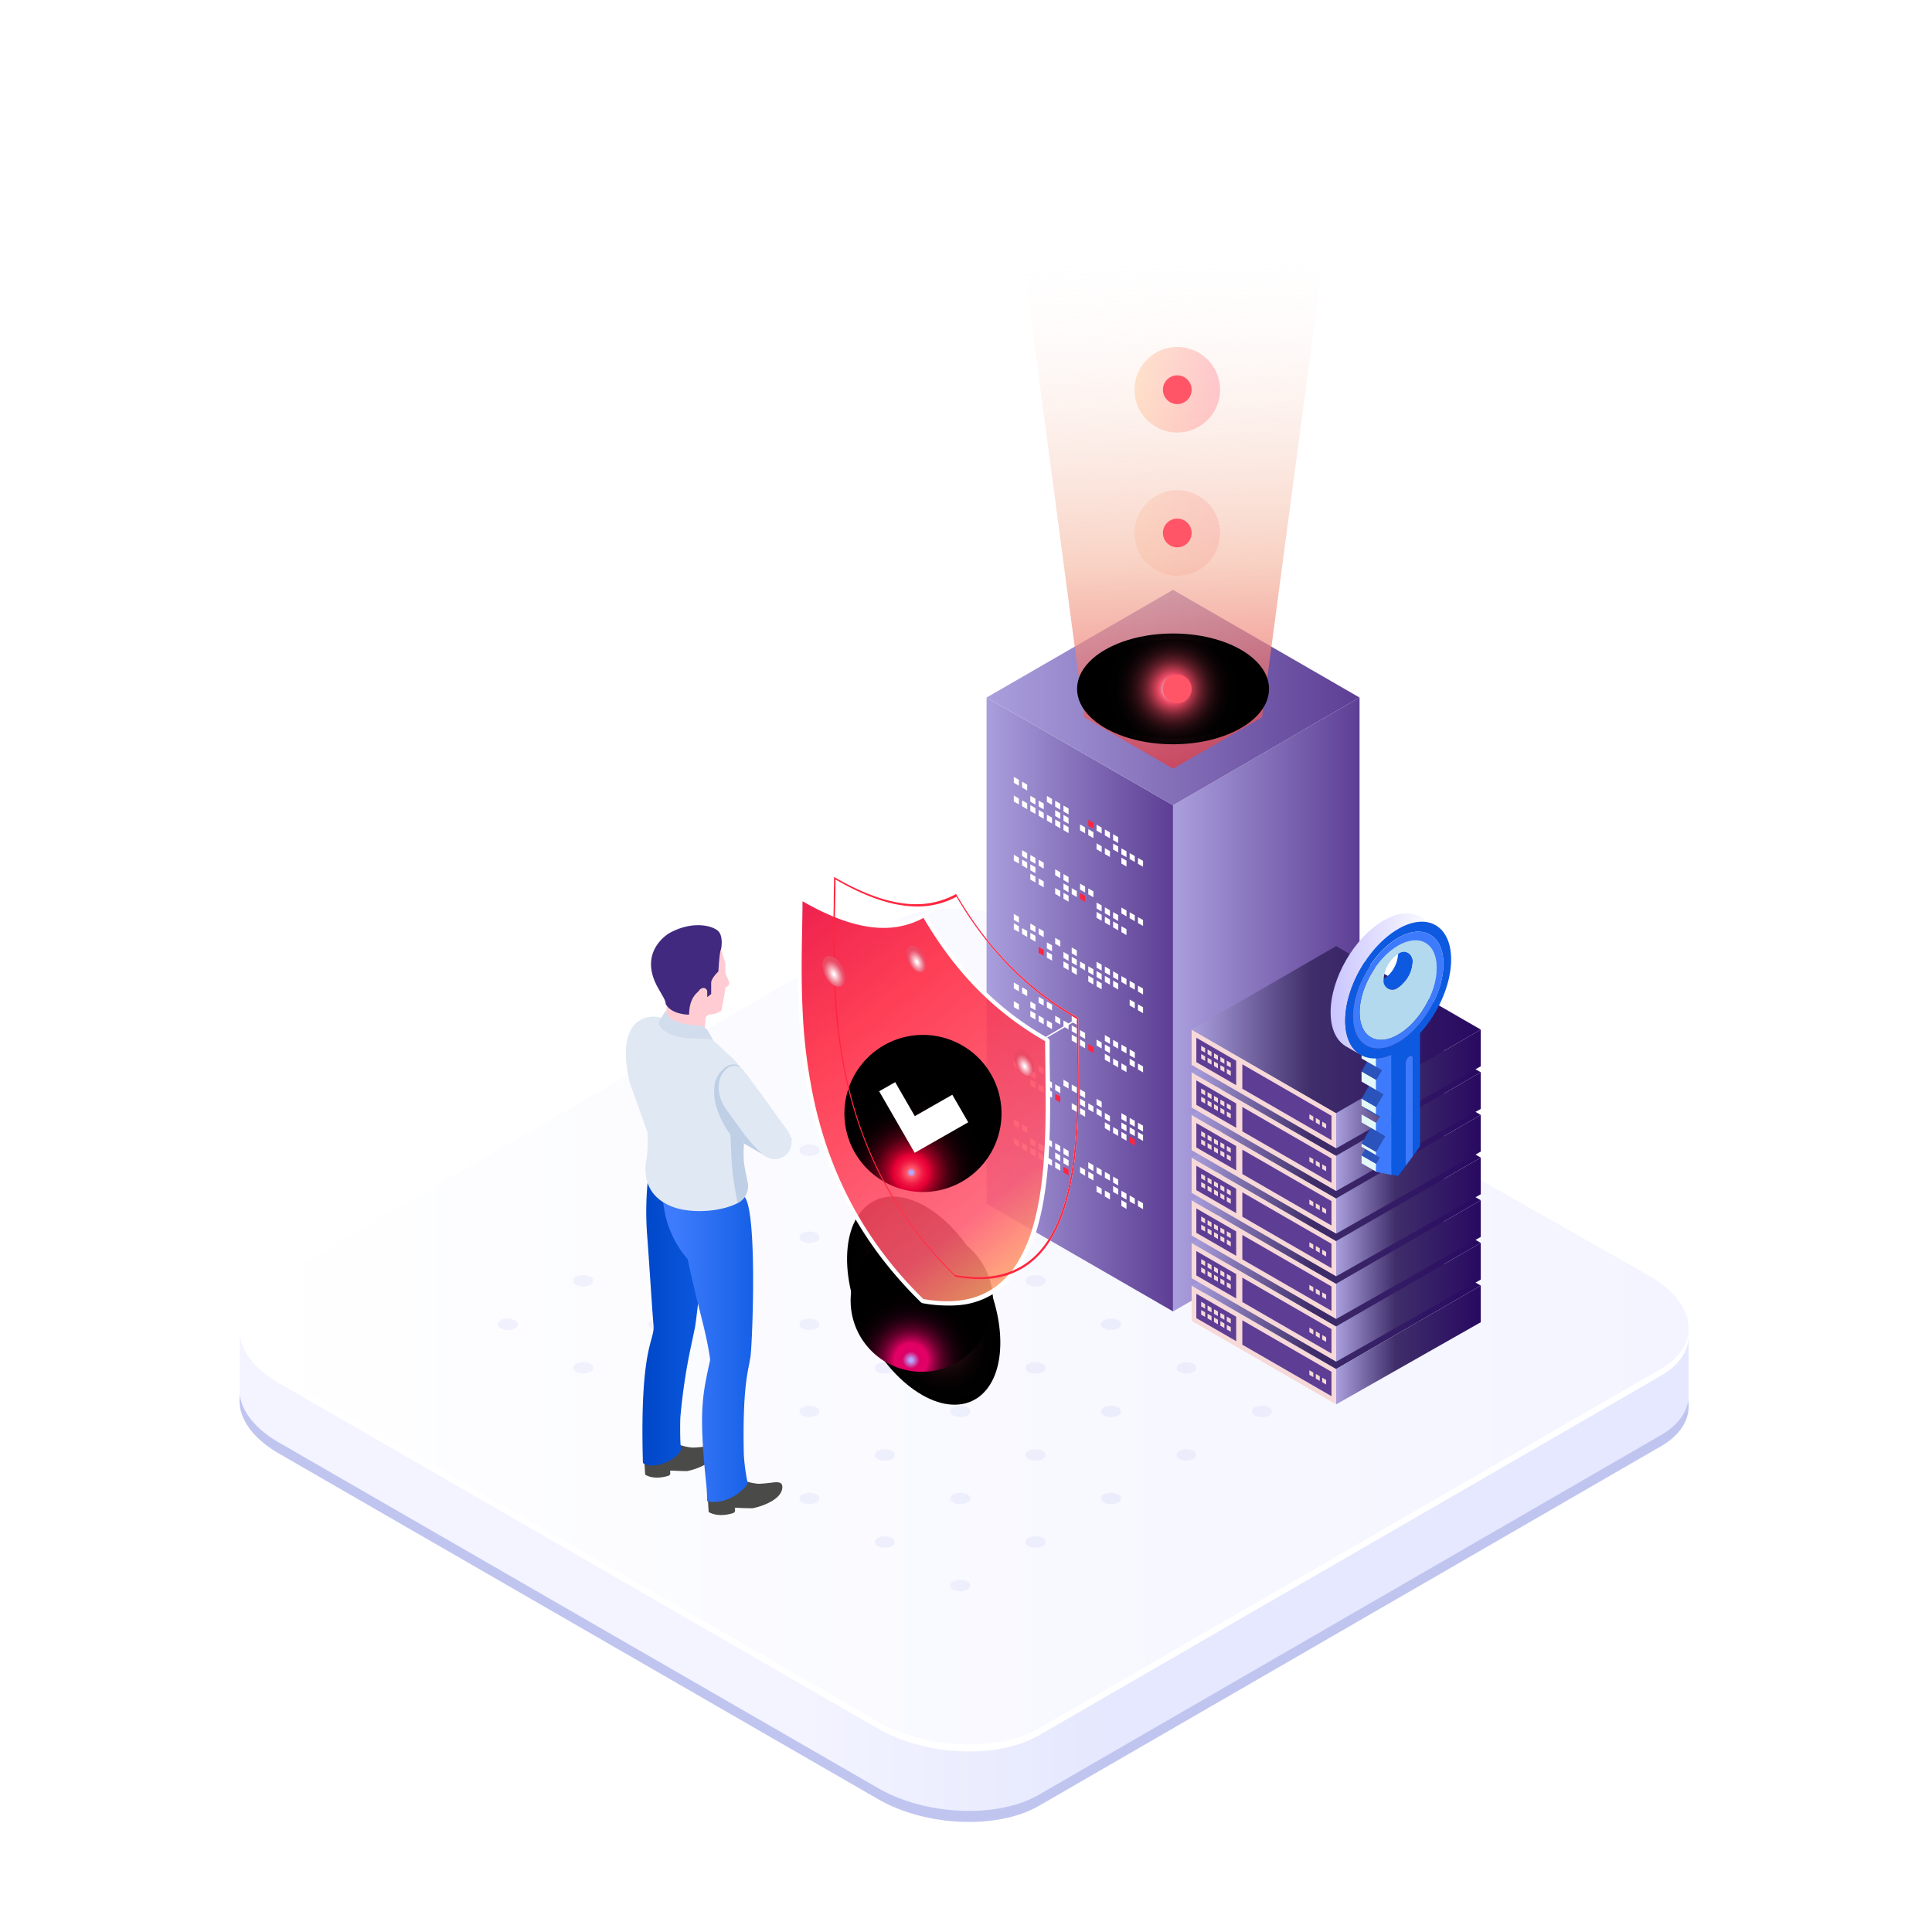 <?xml version="1.0" encoding="UTF-8"?> <svg xmlns="http://www.w3.org/2000/svg" xmlns:xlink="http://www.w3.org/1999/xlink" viewBox="0 0 580 580"><defs><style>.cls-1{mask:url(#mask);filter:url(#luminosity-noclip-2);}.cls-2,.cls-5{mix-blend-mode:multiply;}.cls-2{fill:url(#linear-gradient);}.cls-3{isolation:isolate;}.cls-4{mask:url(#mask-2);}.cls-5{fill:url(#linear-gradient-2);}.cls-6{fill:#c0c5f0;}.cls-7{fill:url(#linear-gradient-3);}.cls-8{fill:#fff;}.cls-9{fill:url(#linear-gradient-4);}.cls-10{opacity:0.2;}.cls-11{fill:none;}.cls-12,.cls-44{fill-opacity:0.6;opacity:0.5;}.cls-12{fill:url(#Nouvelle_nuance_de_dégradé_9);}.cls-13{fill:url(#Nouvelle_nuance_de_dégradé_11);}.cls-14{fill:url(#Nouvelle_nuance_de_dégradé_11-2);}.cls-15{fill:#ff263f;}.cls-16{fill:url(#Nouvelle_nuance_de_dégradé_11-3);}.cls-17{fill:#f9e5e4;}.cls-18{opacity:0.69;fill:url(#Dégradé_sans_nom_31);}.cls-19,.cls-20,.cls-54,.cls-55,.cls-59,.cls-60,.cls-61,.cls-62{mix-blend-mode:screen;}.cls-19{fill:url(#radial-gradient);}.cls-20{fill:url(#radial-gradient-2);}.cls-21{fill:#f6d9d8;}.cls-22{fill:#5d3e94;}.cls-23{fill:url(#Dégradé_sans_nom_16);}.cls-24{fill:url(#Dégradé_sans_nom_16-2);}.cls-25{fill:url(#Dégradé_sans_nom_16-3);}.cls-26{fill:url(#Dégradé_sans_nom_16-4);}.cls-27{fill:url(#Dégradé_sans_nom_16-5);}.cls-28{fill:url(#Dégradé_sans_nom_16-6);}.cls-29{fill:url(#Dégradé_sans_nom_16-7);}.cls-30{fill:url(#Dégradé_sans_nom_16-8);}.cls-31{fill:url(#Dégradé_sans_nom_16-9);}.cls-32{fill:url(#Dégradé_sans_nom_16-10);}.cls-33{fill:url(#Dégradé_sans_nom_16-11);}.cls-34{fill:url(#Dégradé_sans_nom_16-12);}.cls-35{fill:url(#Dégradé_sans_nom_16-13);}.cls-36{fill:url(#Dégradé_sans_nom_16-14);}.cls-37{fill:#e3f8f8;}.cls-38{fill:#2a53bc;}.cls-39{fill:#0d5ae1;}.cls-40{fill:url(#Dégradé_sans_nom_15);}.cls-41{fill:#3d7bfc;}.cls-42{fill:#b2d9ed;}.cls-43{fill:#ff5567;}.cls-44{fill:url(#Nouvelle_nuance_de_dégradé_9-2);}.cls-45{fill:#becfe6;}.cls-46{fill:#ffccd3;}.cls-47{fill:#4a4a49;}.cls-48{fill:url(#linear-gradient-5);}.cls-49{fill:url(#Nouvelle_nuance_de_dégradé_16);}.cls-50{fill:url(#Nouvelle_nuance_de_dégradé_16-2);}.cls-51{fill:#41297f;}.cls-52{fill:#e0e8f3;}.cls-53{fill:#d1dded;}.cls-54{fill:url(#radial-gradient-6);}.cls-55{fill:url(#radial-gradient-7);}.cls-56{mix-blend-mode:overlay;}.cls-57{opacity:0.88;}.cls-58{fill:url(#Dégradé_sans_nom_9);}.cls-59{fill:url(#radial-gradient-8);}.cls-60{fill:url(#Dégradé_sans_nom_5);}.cls-61{fill:url(#Dégradé_sans_nom_5-2);}.cls-62{fill:url(#Dégradé_sans_nom_5-3);}.cls-63{filter:url(#luminosity-noclip);}</style><filter id="luminosity-noclip" x="289.44" y="-7872.65" width="282.46" height="32766" color-interpolation-filters="sRGB"><feFlood flood-color="#fff" result="bg"></feFlood><feBlend in="SourceGraphic" in2="bg"></feBlend></filter><mask id="mask" x="289.44" y="-7872.65" width="282.46" height="32766" maskUnits="userSpaceOnUse"><g class="cls-63"></g></mask><linearGradient id="linear-gradient" x1="289.44" y1="418.95" x2="571.91" y2="418.95" gradientUnits="userSpaceOnUse"><stop offset="0" stop-color="#fff"></stop><stop offset="1"></stop></linearGradient><filter id="luminosity-noclip-2" x="289.44" y="290.99" width="282.46" height="255.93" color-interpolation-filters="sRGB"><feFlood flood-color="#fff" result="bg"></feFlood><feBlend in="SourceGraphic" in2="bg"></feBlend></filter><mask id="mask-2" x="289.44" y="290.99" width="282.46" height="255.93" maskUnits="userSpaceOnUse"><g class="cls-1"><path class="cls-2" d="M563.17,403.81,376.53,296.06A37.82,37.82,0,0,0,357.62,291H289.44L490.66,407.16a13.62,13.62,0,0,1,0,23.59L289.44,546.92h68.18a37.82,37.82,0,0,0,18.91-5.07L563.17,434.1A17.49,17.49,0,0,0,563.17,403.81Z"></path></g></mask><linearGradient id="linear-gradient-2" x1="289.44" y1="418.95" x2="571.91" y2="418.95" gradientUnits="userSpaceOnUse"><stop offset="0" stop-color="#d4d9fe"></stop><stop offset="1" stop-color="#fff"></stop></linearGradient><linearGradient id="linear-gradient-3" x1="505.64" y1="452.01" x2="72.51" y2="452.01" gradientUnits="userSpaceOnUse"><stop offset="0.4" stop-color="#e5e8fe"></stop><stop offset="0.61" stop-color="#f3f4ff"></stop></linearGradient><linearGradient id="linear-gradient-4" x1="71.91" y1="398.19" x2="506.96" y2="398.19" gradientUnits="userSpaceOnUse"><stop offset="0" stop-color="#fff"></stop><stop offset="1" stop-color="#f3f4ff"></stop></linearGradient><linearGradient id="Nouvelle_nuance_de_dégradé_9" x1="960.33" y1="159.99" x2="985.99" y2="159.99" gradientTransform="matrix(-1, 0, 0, 1, 1326.58, 0)" gradientUnits="userSpaceOnUse"><stop offset="0" stop-color="#ff5a70"></stop><stop offset="1" stop-color="#ffae6c"></stop></linearGradient><linearGradient id="Nouvelle_nuance_de_dégradé_11" x1="296.17" y1="301.56" x2="352.16" y2="301.56" gradientUnits="userSpaceOnUse"><stop offset="0" stop-color="#aa9fdd"></stop><stop offset="1" stop-color="#5d3e94"></stop></linearGradient><linearGradient id="Nouvelle_nuance_de_dégradé_11-2" x1="352.16" y1="301.56" x2="408.16" y2="301.56" xlink:href="#Nouvelle_nuance_de_dégradé_11"></linearGradient><linearGradient id="Nouvelle_nuance_de_dégradé_11-3" x1="296.17" y1="209.41" x2="408.16" y2="209.41" xlink:href="#Nouvelle_nuance_de_dégradé_11"></linearGradient><linearGradient id="Dégradé_sans_nom_31" x1="357.84" y1="233.56" x2="352.24" y2="70.45" gradientUnits="userSpaceOnUse"><stop offset="0" stop-color="#e73135"></stop><stop offset="0.39" stop-color="#f5bca7"></stop><stop offset="1" stop-color="#fefefe" stop-opacity="0"></stop></linearGradient><radialGradient id="radial-gradient" cx="352.16" cy="206.81" r="23.52" gradientUnits="userSpaceOnUse"><stop offset="0.05" stop-color="#fff"></stop><stop offset="0.11" stop-color="#f7b2bd"></stop><stop offset="0.16" stop-color="#f0798d"></stop><stop offset="0.19" stop-color="#ec566f"></stop><stop offset="0.21" stop-color="#eb4964"></stop><stop offset="0.21" stop-color="#e84863"></stop><stop offset="0.27" stop-color="#b8394e"></stop><stop offset="0.33" stop-color="#8d2c3c"></stop><stop offset="0.39" stop-color="#67202c"></stop><stop offset="0.46" stop-color="#47161e"></stop><stop offset="0.53" stop-color="#2d0e13"></stop><stop offset="0.61" stop-color="#19080b"></stop><stop offset="0.7" stop-color="#0b0305"></stop><stop offset="0.81" stop-color="#020101"></stop><stop offset="1"></stop></radialGradient><radialGradient id="radial-gradient-2" cx="352.16" cy="206.81" r="21.08" xlink:href="#radial-gradient"></radialGradient><linearGradient id="Dégradé_sans_nom_16" x1="357.73" y1="385.94" x2="444.54" y2="385.94" gradientUnits="userSpaceOnUse"><stop offset="0" stop-color="#aa9fdd"></stop><stop offset="0.41" stop-color="#3f2e6a"></stop><stop offset="1" stop-color="#280961"></stop><stop offset="1" stop-color="#5d3e94"></stop></linearGradient><linearGradient id="Dégradé_sans_nom_16-2" x1="401.13" y1="403.76" x2="444.54" y2="403.76" xlink:href="#Dégradé_sans_nom_16"></linearGradient><linearGradient id="Dégradé_sans_nom_16-3" x1="357.73" y1="373.13" x2="444.54" y2="373.13" xlink:href="#Dégradé_sans_nom_16"></linearGradient><linearGradient id="Dégradé_sans_nom_16-4" x1="401.13" y1="390.96" x2="444.54" y2="390.96" xlink:href="#Dégradé_sans_nom_16"></linearGradient><linearGradient id="Dégradé_sans_nom_16-5" x1="357.73" y1="360.32" x2="444.54" y2="360.32" xlink:href="#Dégradé_sans_nom_16"></linearGradient><linearGradient id="Dégradé_sans_nom_16-6" x1="401.13" y1="378.15" x2="444.54" y2="378.15" xlink:href="#Dégradé_sans_nom_16"></linearGradient><linearGradient id="Dégradé_sans_nom_16-7" x1="357.73" y1="347.52" x2="444.54" y2="347.52" xlink:href="#Dégradé_sans_nom_16"></linearGradient><linearGradient id="Dégradé_sans_nom_16-8" x1="401.13" y1="365.34" x2="444.54" y2="365.34" xlink:href="#Dégradé_sans_nom_16"></linearGradient><linearGradient id="Dégradé_sans_nom_16-9" x1="357.73" y1="334.71" x2="444.54" y2="334.71" xlink:href="#Dégradé_sans_nom_16"></linearGradient><linearGradient id="Dégradé_sans_nom_16-10" x1="401.13" y1="352.53" x2="444.54" y2="352.53" xlink:href="#Dégradé_sans_nom_16"></linearGradient><linearGradient id="Dégradé_sans_nom_16-11" x1="357.73" y1="321.9" x2="444.54" y2="321.9" xlink:href="#Dégradé_sans_nom_16"></linearGradient><linearGradient id="Dégradé_sans_nom_16-12" x1="401.13" y1="339.72" x2="444.54" y2="339.72" xlink:href="#Dégradé_sans_nom_16"></linearGradient><linearGradient id="Dégradé_sans_nom_16-13" x1="357.73" y1="309.09" x2="444.54" y2="309.09" xlink:href="#Dégradé_sans_nom_16"></linearGradient><linearGradient id="Dégradé_sans_nom_16-14" x1="401.13" y1="326.91" x2="444.54" y2="326.91" xlink:href="#Dégradé_sans_nom_16"></linearGradient><linearGradient id="Dégradé_sans_nom_15" x1="485.3" y1="295.43" x2="516.81" y2="295.43" gradientTransform="matrix(-1, 0, 0, 1, 916.28, 0)" gradientUnits="userSpaceOnUse"><stop offset="0" stop-color="#fff"></stop><stop offset="1" stop-color="#c9c5ff"></stop></linearGradient><linearGradient id="Nouvelle_nuance_de_dégradé_9-2" x1="960.33" y1="116.97" x2="985.99" y2="116.97" xlink:href="#Nouvelle_nuance_de_dégradé_9"></linearGradient><linearGradient id="linear-gradient-5" x1="192.87" y1="396.01" x2="212.01" y2="396.01" gradientUnits="userSpaceOnUse"><stop offset="0" stop-color="#0047c8"></stop><stop offset="1" stop-color="#0d5ae1"></stop></linearGradient><linearGradient id="Nouvelle_nuance_de_dégradé_16" x1="203.08" y1="404.43" x2="231.51" y2="404.43" gradientUnits="userSpaceOnUse"><stop offset="0" stop-color="#3d7bfc"></stop><stop offset="1" stop-color="#0d5ae1"></stop></linearGradient><linearGradient id="Nouvelle_nuance_de_dégradé_16-2" x1="203.08" y1="367.91" x2="231.51" y2="367.91" xlink:href="#Nouvelle_nuance_de_dégradé_16"></linearGradient><radialGradient id="radial-gradient-6" cx="-190.54" cy="138.33" r="27.1" gradientTransform="matrix(-0.85, -0.49, -0.02, 1.05, 117.96, 153.2)" xlink:href="#radial-gradient"></radialGradient><radialGradient id="radial-gradient-7" cx="2732.11" cy="2470.21" r="21.36" gradientTransform="matrix(-0.85, -0.53, -0.53, 0.85, 3904.99, -243.36)" gradientUnits="userSpaceOnUse"><stop offset="0.02" stop-color="#b3aaff"></stop><stop offset="0.12" stop-color="#d06"></stop><stop offset="0.12" stop-color="#d06"></stop><stop offset="0.23" stop-color="#e50066"></stop><stop offset="0.28" stop-color="#ba0053"></stop><stop offset="0.34" stop-color="#8f0040"></stop><stop offset="0.4" stop-color="#68002e"></stop><stop offset="0.47" stop-color="#480020"></stop><stop offset="0.54" stop-color="#2e0014"></stop><stop offset="0.62" stop-color="#19000b"></stop><stop offset="0.71" stop-color="#0b0005"></stop><stop offset="0.82" stop-color="#030001"></stop><stop offset="1"></stop></radialGradient><linearGradient id="Dégradé_sans_nom_9" x1="231.77" y1="272.04" x2="316.69" y2="378.54" gradientUnits="userSpaceOnUse"><stop offset="0" stop-color="#e90036"></stop><stop offset="0.32" stop-color="#ff263f"></stop><stop offset="0.81" stop-color="#ff5a70"></stop><stop offset="1" stop-color="#ffae6c"></stop></linearGradient><radialGradient id="radial-gradient-8" cx="2761.76" cy="2422.47" r="23.58" gradientTransform="matrix(-0.85, -0.53, -0.53, 0.85, 3904.99, -243.36)" gradientUnits="userSpaceOnUse"><stop offset="0.02" stop-color="#b3aaff"></stop><stop offset="0.06" stop-color="#ff5567"></stop><stop offset="0.09" stop-color="#fa415b"></stop><stop offset="0.14" stop-color="#f11e47"></stop><stop offset="0.19" stop-color="#eb083b"></stop><stop offset="0.22" stop-color="#e90036"></stop><stop offset="0.27" stop-color="#ba002b"></stop><stop offset="0.33" stop-color="#8f0021"></stop><stop offset="0.4" stop-color="#680018"></stop><stop offset="0.46" stop-color="#480011"></stop><stop offset="0.54" stop-color="#2e000b"></stop><stop offset="0.62" stop-color="#190006"></stop><stop offset="0.71" stop-color="#0b0003"></stop><stop offset="0.82" stop-color="#030001"></stop><stop offset="1"></stop></radialGradient><radialGradient id="Dégradé_sans_nom_5" cx="-157.16" cy="59.3" r="4" gradientTransform="matrix(-0.85, -0.49, -0.02, 1.05, 117.96, 153.2)" gradientUnits="userSpaceOnUse"><stop offset="0.05" stop-color="#fff"></stop><stop offset="0.37" stop-color="#f7b2bd"></stop><stop offset="0.63" stop-color="#f0798d"></stop><stop offset="0.82" stop-color="#ec566f"></stop><stop offset="0.92" stop-color="#eb4964"></stop></radialGradient><radialGradient id="Dégradé_sans_nom_5-2" cx="-224.39" cy="54.25" r="3.42" xlink:href="#Dégradé_sans_nom_5"></radialGradient><radialGradient id="Dégradé_sans_nom_5-3" cx="-186.03" cy="42.29" r="3.42" xlink:href="#Dégradé_sans_nom_5"></radialGradient></defs><title>securisation</title><g class="cls-3"><g id="Calque_2" data-name="Calque 2"><g id="ILLUS"><g class="cls-4"><path class="cls-5" d="M563.17,403.81,376.53,296.06A37.82,37.82,0,0,0,357.62,291H289.44L490.66,407.16a13.62,13.62,0,0,1,0,23.59L289.44,546.92h68.18a37.82,37.82,0,0,0,18.91-5.07L563.17,434.1A17.49,17.49,0,0,0,563.17,403.81Z"></path></g><path class="cls-6" d="M495.18,406.35l-180-103.82c-14.25-8.22-35.8-9.11-48.13-2l-186.83,108c-5.89,3.4-8.6,8-8.29,12.81.35,5.23,4.32,10.68,11.76,15l180,103.83c14.25,8.21,35.79,9.1,48.13,2l186.82-108c5.89-3.4,8.61-8,8.29-12.8C506.59,416.09,502.62,410.64,495.18,406.35Z"></path><path class="cls-7" d="M315.18,367.19c-14.25-8.21-35.8-9.1-48.13-2l-122,70.5L71.93,400.19V416.7a11.8,11.8,0,0,0,0,1.33c.35,5.24,4.32,10.69,11.76,15l180,103.82c7.39,4.26,16.74,6.55,25.75,6.77,8.37.21,16.44-1.36,22.38-4.79l186.82-108c5.89-3.4,8.6-8,8.29-12.8h0V400.19l-73,35.49Z"></path><path class="cls-8" d="M495.18,385.21l-180-103.82c-14.25-8.22-35.8-9.11-48.13-2l-186.83,108c-5.89,3.4-8.6,8-8.29,12.81.35,5.23,4.32,10.68,11.76,15L263.69,519c14.25,8.21,35.79,9.1,48.13,2L498.64,413c5.89-3.4,8.61-8,8.29-12.8C506.59,395,502.62,389.5,495.18,385.21Z"></path><path class="cls-9" d="M495.18,383.06,313.89,280c-14.25-8.21-34.51-9.84-46.84-2.72l-186.83,108c-5.89,3.41-8.6,8-8.29,12.81.35,5.24,4.32,10.68,11.76,15l180,103.82c14.25,8.22,35.79,9.1,48.13,2l186.82-108c5.89-3.41,8.61-8,8.29-12.81C506.59,392.8,502.62,387.35,495.18,383.06Z"></path><g class="cls-10"><path class="cls-6" d="M154.56,396.36a4.64,4.64,0,0,0-4.23,0,1.28,1.28,0,0,0,0,2.43,4.64,4.64,0,0,0,4.23,0A1.28,1.28,0,0,0,154.56,396.36Z"></path><path class="cls-6" d="M177.2,383.29a4.64,4.64,0,0,0-4.23,0,1.29,1.29,0,0,0,0,2.44,4.7,4.7,0,0,0,4.23,0A1.29,1.29,0,0,0,177.2,383.29Z"></path><path class="cls-6" d="M199.83,370.22a4.62,4.62,0,0,0-4.22,0,1.29,1.29,0,0,0,0,2.44,4.68,4.68,0,0,0,4.22,0A1.29,1.29,0,0,0,199.83,370.22Z"></path><path class="cls-6" d="M222.47,357.15a4.64,4.64,0,0,0-4.23,0,1.29,1.29,0,0,0,0,2.44,4.7,4.7,0,0,0,4.23,0A1.29,1.29,0,0,0,222.47,357.15Z"></path><path class="cls-6" d="M177.2,409.42a4.7,4.7,0,0,0-4.23,0,1.29,1.29,0,0,0,0,2.44,4.64,4.64,0,0,0,4.23,0A1.29,1.29,0,0,0,177.2,409.42Z"></path><path class="cls-6" d="M199.83,396.36a4.62,4.62,0,0,0-4.22,0,1.29,1.29,0,0,0,0,2.44,4.68,4.68,0,0,0,4.22,0A1.29,1.29,0,0,0,199.83,396.36Z"></path><path class="cls-6" d="M222.47,383.29a4.64,4.64,0,0,0-4.23,0,1.29,1.29,0,0,0,0,2.44,4.7,4.7,0,0,0,4.23,0A1.29,1.29,0,0,0,222.47,383.29Z"></path><path class="cls-6" d="M245.11,370.22a4.64,4.64,0,0,0-4.23,0,1.29,1.29,0,0,0,0,2.44,4.7,4.7,0,0,0,4.23,0A1.29,1.29,0,0,0,245.11,370.22Z"></path><path class="cls-6" d="M199.83,422.49a4.68,4.68,0,0,0-4.22,0,1.29,1.29,0,0,0,0,2.44,4.62,4.62,0,0,0,4.22,0A1.29,1.29,0,0,0,199.83,422.49Z"></path><path class="cls-6" d="M222.47,409.43a4.64,4.64,0,0,0-4.23,0,1.28,1.28,0,0,0,0,2.43,4.64,4.64,0,0,0,4.23,0A1.28,1.28,0,0,0,222.47,409.43Z"></path><path class="cls-6" d="M245.11,396.36a4.64,4.64,0,0,0-4.23,0,1.29,1.29,0,0,0,0,2.44,4.7,4.7,0,0,0,4.23,0A1.29,1.29,0,0,0,245.11,396.36Z"></path><path class="cls-6" d="M267.74,383.29a4.62,4.62,0,0,0-4.22,0,1.29,1.29,0,0,0,0,2.44,4.68,4.68,0,0,0,4.22,0A1.29,1.29,0,0,0,267.74,383.29Z"></path><path class="cls-6" d="M222.47,435.56a4.68,4.68,0,0,0-4.22,0,1.29,1.29,0,0,0,0,2.44,4.62,4.62,0,0,0,4.22,0A1.29,1.29,0,0,0,222.47,435.56Z"></path><path class="cls-6" d="M245.11,422.49a4.7,4.7,0,0,0-4.23,0,1.29,1.29,0,0,0,0,2.44,4.64,4.64,0,0,0,4.23,0A1.29,1.29,0,0,0,245.11,422.49Z"></path><path class="cls-6" d="M267.74,409.43a4.62,4.62,0,0,0-4.22,0,1.29,1.29,0,0,0,0,2.44,4.68,4.68,0,0,0,4.22,0A1.29,1.29,0,0,0,267.74,409.43Z"></path><path class="cls-6" d="M290.38,396.36a4.64,4.64,0,0,0-4.23,0,1.29,1.29,0,0,0,0,2.44,4.7,4.7,0,0,0,4.23,0A1.29,1.29,0,0,0,290.38,396.36Z"></path><path class="cls-6" d="M245.11,448.63a4.7,4.7,0,0,0-4.23,0,1.29,1.29,0,0,0,0,2.44,4.64,4.64,0,0,0,4.23,0A1.29,1.29,0,0,0,245.11,448.63Z"></path><path class="cls-6" d="M267.74,435.56a4.68,4.68,0,0,0-4.22,0,1.29,1.29,0,0,0,0,2.44,4.62,4.62,0,0,0,4.22,0A1.29,1.29,0,0,0,267.74,435.56Z"></path><path class="cls-6" d="M290.38,422.5a4.62,4.62,0,0,0-4.22,0,1.28,1.28,0,0,0,0,2.43,4.62,4.62,0,0,0,4.22,0A1.28,1.28,0,0,0,290.38,422.5Z"></path><path class="cls-6" d="M313,409.43a4.64,4.64,0,0,0-4.23,0,1.29,1.29,0,0,0,0,2.44,4.7,4.7,0,0,0,4.23,0A1.29,1.29,0,0,0,313,409.43Z"></path><path class="cls-6" d="M313,409.43a4.64,4.64,0,0,0-4.23,0,1.29,1.29,0,0,0,0,2.44,4.7,4.7,0,0,0,4.23,0A1.29,1.29,0,0,0,313,409.43Z"></path><path class="cls-6" d="M245.11,344.08a4.7,4.7,0,0,0-4.23,0,1.29,1.29,0,0,0,0,2.44,4.7,4.7,0,0,0,4.23,0A1.29,1.29,0,0,0,245.11,344.08Z"></path><path class="cls-6" d="M267.74,331a4.68,4.68,0,0,0-4.22,0,1.29,1.29,0,0,0,0,2.44,4.68,4.68,0,0,0,4.22,0A1.29,1.29,0,0,0,267.74,331Z"></path><path class="cls-6" d="M290.38,317.94a4.7,4.7,0,0,0-4.23,0,1.29,1.29,0,0,0,0,2.44,4.7,4.7,0,0,0,4.23,0A1.29,1.29,0,0,0,290.38,317.94Z"></path><path class="cls-6" d="M267.74,357.15a4.62,4.62,0,0,0-4.22,0,1.29,1.29,0,0,0,0,2.44,4.68,4.68,0,0,0,4.22,0A1.29,1.29,0,0,0,267.74,357.15Z"></path><path class="cls-6" d="M290.38,344.08a4.7,4.7,0,0,0-4.23,0,1.29,1.29,0,0,0,0,2.44,4.7,4.7,0,0,0,4.23,0A1.29,1.29,0,0,0,290.38,344.08Z"></path><path class="cls-6" d="M313,331a4.68,4.68,0,0,0-4.22,0,1.29,1.29,0,0,0,0,2.44,4.68,4.68,0,0,0,4.22,0A1.29,1.29,0,0,0,313,331Z"></path><path class="cls-6" d="M290.38,370.22a4.64,4.64,0,0,0-4.23,0,1.29,1.29,0,0,0,0,2.44,4.7,4.7,0,0,0,4.23,0A1.29,1.29,0,0,0,290.38,370.22Z"></path><path class="cls-6" d="M313,357.15a4.64,4.64,0,0,0-4.23,0,1.29,1.29,0,0,0,0,2.44,4.7,4.7,0,0,0,4.23,0A1.29,1.29,0,0,0,313,357.15Z"></path><path class="cls-6" d="M335.65,344.08a4.68,4.68,0,0,0-4.22,0,1.29,1.29,0,0,0,0,2.44,4.68,4.68,0,0,0,4.22,0A1.29,1.29,0,0,0,335.65,344.08Z"></path><ellipse class="cls-6" cx="310.9" cy="384.51" rx="2.99" ry="1.73"></ellipse><path class="cls-6" d="M335.65,370.22a4.62,4.62,0,0,0-4.22,0,1.29,1.29,0,0,0,0,2.44,4.68,4.68,0,0,0,4.22,0A1.29,1.29,0,0,0,335.65,370.22Z"></path><path class="cls-6" d="M358.29,357.15a4.7,4.7,0,0,0-4.23,0,1.29,1.29,0,0,0,0,2.44,4.7,4.7,0,0,0,4.23,0A1.29,1.29,0,0,0,358.29,357.15Z"></path><path class="cls-6" d="M335.65,396.36a4.62,4.62,0,0,0-4.22,0,1.29,1.29,0,0,0,0,2.44,4.68,4.68,0,0,0,4.22,0A1.29,1.29,0,0,0,335.65,396.36Z"></path><path class="cls-6" d="M358.29,383.29a4.64,4.64,0,0,0-4.23,0,1.29,1.29,0,0,0,0,2.44,4.7,4.7,0,0,0,4.23,0A1.29,1.29,0,0,0,358.29,383.29Z"></path><path class="cls-6" d="M380.93,370.22a4.64,4.64,0,0,0-4.23,0,1.29,1.29,0,0,0,0,2.44,4.7,4.7,0,0,0,4.23,0A1.29,1.29,0,0,0,380.93,370.22Z"></path><path class="cls-6" d="M267.74,461.7a4.68,4.68,0,0,0-4.22,0,1.29,1.29,0,0,0,0,2.44,4.62,4.62,0,0,0,4.22,0A1.29,1.29,0,0,0,267.74,461.7Z"></path><path class="cls-6" d="M290.38,448.63a4.68,4.68,0,0,0-4.22,0,1.29,1.29,0,0,0,0,2.44,4.62,4.62,0,0,0,4.22,0A1.29,1.29,0,0,0,290.38,448.63Z"></path><path class="cls-6" d="M313,435.56a4.7,4.7,0,0,0-4.23,0,1.29,1.29,0,0,0,0,2.44,4.64,4.64,0,0,0,4.23,0A1.29,1.29,0,0,0,313,435.56Z"></path><path class="cls-6" d="M335.65,422.5a4.62,4.62,0,0,0-4.22,0,1.29,1.29,0,0,0,0,2.44,4.68,4.68,0,0,0,4.22,0A1.29,1.29,0,0,0,335.65,422.5Z"></path><path class="cls-6" d="M290.38,474.77a4.68,4.68,0,0,0-4.22,0,1.29,1.29,0,0,0,0,2.44,4.62,4.62,0,0,0,4.22,0A1.29,1.29,0,0,0,290.38,474.77Z"></path><path class="cls-6" d="M313,461.7a4.7,4.7,0,0,0-4.23,0,1.29,1.29,0,0,0,0,2.44,4.64,4.64,0,0,0,4.23,0A1.29,1.29,0,0,0,313,461.7Z"></path><path class="cls-6" d="M335.65,448.63a4.68,4.68,0,0,0-4.22,0,1.29,1.29,0,0,0,0,2.44,4.62,4.62,0,0,0,4.22,0A1.29,1.29,0,0,0,335.65,448.63Z"></path><path class="cls-6" d="M358.29,435.57a4.62,4.62,0,0,0-4.22,0,1.28,1.28,0,0,0,0,2.43,4.62,4.62,0,0,0,4.22,0A1.28,1.28,0,0,0,358.29,435.57Z"></path><path class="cls-6" d="M358.29,409.43a4.64,4.64,0,0,0-4.23,0,1.29,1.29,0,0,0,0,2.44,4.7,4.7,0,0,0,4.23,0A1.29,1.29,0,0,0,358.29,409.43Z"></path><path class="cls-6" d="M380.93,396.36a4.64,4.64,0,0,0-4.23,0,1.29,1.29,0,0,0,0,2.44,4.7,4.7,0,0,0,4.23,0A1.29,1.29,0,0,0,380.93,396.36Z"></path><path class="cls-6" d="M403.56,383.29a4.62,4.62,0,0,0-4.22,0,1.29,1.29,0,0,0,0,2.44,4.68,4.68,0,0,0,4.22,0A1.29,1.29,0,0,0,403.56,383.29Z"></path><path class="cls-6" d="M380.93,422.5a4.64,4.64,0,0,0-4.23,0,1.29,1.29,0,0,0,0,2.44,4.7,4.7,0,0,0,4.23,0A1.29,1.29,0,0,0,380.93,422.5Z"></path><path class="cls-6" d="M403.56,409.43a4.62,4.62,0,0,0-4.22,0,1.29,1.29,0,0,0,0,2.44,4.68,4.68,0,0,0,4.22,0A1.29,1.29,0,0,0,403.56,409.43Z"></path><path class="cls-6" d="M426.2,396.36a4.64,4.64,0,0,0-4.23,0,1.29,1.29,0,0,0,0,2.44,4.7,4.7,0,0,0,4.23,0A1.29,1.29,0,0,0,426.2,396.36Z"></path></g><rect class="cls-11" width="580" height="580"></rect><path class="cls-12" d="M340.59,160a12.84,12.84,0,1,0,12.84-12.83A12.83,12.83,0,0,0,340.59,160Z"></path><polygon class="cls-13" points="296.17 361.38 352.16 393.7 352.16 241.74 296.17 209.41 296.17 361.38"></polygon><polygon class="cls-14" points="352.16 241.74 352.16 393.7 408.15 361.38 408.15 209.41 352.16 241.74"></polygon><polygon class="cls-8" points="334.16 252.21 335.7 253.09 335.7 251.32 334.16 250.43 334.16 252.21"></polygon><polygon class="cls-8" points="331.68 250.77 333.21 251.66 333.21 249.89 331.68 249 331.68 250.77"></polygon><polygon class="cls-8" points="329.19 249.34 330.73 250.23 330.73 248.45 329.19 247.57 329.19 249.34"></polygon><polygon class="cls-15" points="326.71 247.9 328.25 248.79 328.25 247.02 326.71 246.13 326.71 247.9"></polygon><polygon class="cls-8" points="319.26 243.6 320.79 244.49 320.79 242.71 319.26 241.83 319.26 243.6"></polygon><polygon class="cls-8" points="316.77 242.17 318.31 243.06 318.31 241.28 316.77 240.39 316.77 242.17"></polygon><polygon class="cls-8" points="314.28 240.73 315.82 241.62 315.82 239.85 314.28 238.96 314.28 240.73"></polygon><polygon class="cls-8" points="306.83 236.43 308.37 237.32 308.37 235.54 306.83 234.66 306.83 236.43"></polygon><polygon class="cls-8" points="304.35 235 305.88 235.88 305.88 234.11 304.35 233.22 304.35 235"></polygon><polygon class="cls-8" points="341.62 259.32 343.15 260.2 343.15 258.43 341.62 257.55 341.62 259.32"></polygon><polygon class="cls-8" points="339.13 257.88 340.67 258.77 340.67 257 339.13 256.11 339.13 257.88"></polygon><polygon class="cls-8" points="336.65 256.45 338.18 257.34 338.18 255.56 336.65 254.68 336.65 256.45"></polygon><polygon class="cls-8" points="334.16 255.02 335.7 255.9 335.7 254.13 334.16 253.24 334.16 255.02"></polygon><polygon class="cls-8" points="326.71 250.71 328.24 251.6 328.25 249.82 326.71 248.94 326.71 250.71"></polygon><polygon class="cls-8" points="324.23 249.28 325.76 250.16 325.76 248.39 324.23 247.5 324.23 249.28"></polygon><polygon class="cls-8" points="319.26 246.41 320.79 247.3 320.79 245.52 319.26 244.63 319.26 246.41"></polygon><polygon class="cls-8" points="316.77 244.97 318.31 245.86 318.31 244.09 316.77 243.2 316.77 244.97"></polygon><polygon class="cls-8" points="311.8 242.1 313.33 242.99 313.33 241.22 311.8 240.33 311.8 242.1"></polygon><polygon class="cls-8" points="309.31 240.67 310.85 241.56 310.85 239.78 309.31 238.9 309.31 240.67"></polygon><polygon class="cls-8" points="336.65 259.25 338.18 260.14 338.18 258.37 336.65 257.48 336.65 259.25"></polygon><polygon class="cls-8" points="331.68 256.39 333.21 257.27 333.21 255.5 331.68 254.61 331.68 256.39"></polygon><polygon class="cls-8" points="329.19 254.95 330.73 255.84 330.73 254.07 329.19 253.18 329.19 254.95"></polygon><polygon class="cls-8" points="319.26 249.21 320.79 250.1 320.79 248.33 319.26 247.44 319.26 249.21"></polygon><polygon class="cls-8" points="316.77 247.78 318.31 248.67 318.31 246.89 316.77 246.01 316.77 247.78"></polygon><polygon class="cls-8" points="314.28 246.34 315.82 247.23 315.82 245.46 314.28 244.57 314.28 246.34"></polygon><polygon class="cls-8" points="311.8 244.91 313.33 245.8 313.33 244.02 311.8 243.14 311.8 244.91"></polygon><polygon class="cls-8" points="309.31 243.48 310.85 244.36 310.85 242.59 309.31 241.7 309.31 243.48"></polygon><polygon class="cls-8" points="306.83 242.04 308.37 242.93 308.37 241.16 306.83 240.27 306.83 242.04"></polygon><polygon class="cls-8" points="304.35 240.61 305.88 241.5 305.88 239.72 304.35 238.83 304.35 240.61"></polygon><polygon class="cls-8" points="334.16 355 335.7 355.89 335.7 354.12 334.16 353.23 334.16 355"></polygon><polygon class="cls-8" points="331.68 353.57 333.21 354.45 333.21 352.68 331.68 351.79 331.68 353.57"></polygon><polygon class="cls-8" points="329.19 352.13 330.73 353.02 330.73 351.25 329.19 350.36 329.19 352.13"></polygon><polygon class="cls-8" points="326.71 350.7 328.25 351.58 328.25 349.81 326.71 348.93 326.71 350.7"></polygon><polygon class="cls-8" points="319.26 346.4 320.79 347.28 320.79 345.51 319.26 344.62 319.26 346.4"></polygon><polygon class="cls-8" points="316.77 344.96 318.31 345.85 318.31 344.07 316.77 343.19 316.77 344.96"></polygon><polygon class="cls-8" points="314.28 343.53 315.82 344.41 315.82 342.64 314.28 341.75 314.28 343.53"></polygon><polygon class="cls-8" points="306.83 339.22 308.37 340.11 308.37 338.34 306.83 337.45 306.83 339.22"></polygon><polygon class="cls-8" points="304.35 337.79 305.88 338.67 305.88 336.9 304.35 336.01 304.35 337.79"></polygon><polygon class="cls-8" points="341.62 362.11 343.15 363 343.15 361.23 341.62 360.34 341.62 362.11"></polygon><polygon class="cls-8" points="339.13 360.68 340.67 361.56 340.67 359.79 339.13 358.9 339.13 360.68"></polygon><polygon class="cls-8" points="336.65 359.24 338.18 360.13 338.18 358.36 336.65 357.47 336.65 359.24"></polygon><polygon class="cls-8" points="334.16 357.81 335.7 358.69 335.7 356.92 334.16 356.04 334.16 357.81"></polygon><polygon class="cls-8" points="326.71 353.5 328.24 354.39 328.25 352.62 326.71 351.73 326.71 353.5"></polygon><polygon class="cls-8" points="324.23 352.07 325.76 352.96 325.76 351.18 324.23 350.3 324.23 352.07"></polygon><polygon class="cls-8" points="319.26 349.2 320.79 350.09 320.79 348.31 319.26 347.43 319.26 349.2"></polygon><polygon class="cls-8" points="316.77 347.77 318.31 348.65 318.31 346.88 316.77 345.99 316.77 347.77"></polygon><polygon class="cls-8" points="311.8 344.9 313.33 345.78 313.33 344.01 311.8 343.13 311.8 344.9"></polygon><polygon class="cls-8" points="309.31 343.46 310.85 344.35 310.85 342.58 309.31 341.69 309.31 343.46"></polygon><polygon class="cls-8" points="336.65 362.05 338.18 362.93 338.18 361.16 336.65 360.27 336.65 362.05"></polygon><polygon class="cls-8" points="331.68 359.18 333.21 360.07 333.21 358.29 331.68 357.41 331.68 359.18"></polygon><polygon class="cls-8" points="329.19 357.75 330.73 358.63 330.73 356.86 329.19 355.97 329.19 357.75"></polygon><polygon class="cls-15" points="319.26 352.01 320.79 352.89 320.79 351.12 319.26 350.23 319.26 352.01"></polygon><polygon class="cls-8" points="316.77 350.57 318.31 351.46 318.31 349.69 316.77 348.8 316.77 350.57"></polygon><polygon class="cls-8" points="314.28 349.14 315.82 350.02 315.82 348.25 314.28 347.37 314.28 349.14"></polygon><polygon class="cls-8" points="311.8 347.7 313.33 348.59 313.33 346.82 311.8 345.93 311.8 347.7"></polygon><polygon class="cls-8" points="309.31 346.27 310.85 347.16 310.85 345.38 309.31 344.49 309.31 346.27"></polygon><polygon class="cls-8" points="306.83 344.83 308.37 345.72 308.37 343.95 306.83 343.06 306.83 344.83"></polygon><polygon class="cls-8" points="304.35 343.4 305.88 344.29 305.88 342.51 304.35 341.63 304.35 343.4"></polygon><polygon class="cls-8" points="341.62 277.09 343.15 277.98 343.15 276.2 341.62 275.32 341.62 277.09"></polygon><polygon class="cls-8" points="339.13 275.65 340.67 276.54 340.67 274.77 339.13 273.88 339.13 275.65"></polygon><polygon class="cls-8" points="336.65 274.22 338.18 275.11 338.18 273.33 336.65 272.45 336.65 274.22"></polygon><polygon class="cls-8" points="326.71 268.48 328.25 269.37 328.25 267.6 326.71 266.71 326.71 268.48"></polygon><polygon class="cls-8" points="324.23 267.05 325.76 267.93 325.76 266.16 324.23 265.27 324.23 267.05"></polygon><polygon class="cls-8" points="319.26 264.18 320.79 265.06 320.79 263.29 319.26 262.4 319.26 264.18"></polygon><polygon class="cls-8" points="316.77 262.74 318.31 263.63 318.31 261.86 316.77 260.97 316.77 262.74"></polygon><polygon class="cls-8" points="311.8 259.87 313.33 260.76 313.33 258.99 311.8 258.1 311.8 259.87"></polygon><polygon class="cls-8" points="309.31 258.44 310.85 259.32 310.85 257.55 309.31 256.67 309.31 258.44"></polygon><polygon class="cls-8" points="306.83 257.01 308.37 257.89 308.37 256.12 306.83 255.23 306.83 257.01"></polygon><polygon class="cls-8" points="334.16 275.59 335.7 276.48 335.7 274.7 334.16 273.82 334.16 275.59"></polygon><polygon class="cls-8" points="331.68 274.16 333.21 275.04 333.21 273.27 331.68 272.38 331.68 274.16"></polygon><polygon class="cls-8" points="329.19 272.72 330.73 273.61 330.73 271.83 329.19 270.95 329.19 272.72"></polygon><polygon class="cls-15" points="324.23 269.85 325.76 270.74 325.76 268.97 324.23 268.08 324.23 269.85"></polygon><polygon class="cls-8" points="321.74 268.42 323.27 269.3 323.27 267.53 321.74 266.64 321.74 268.42"></polygon><polygon class="cls-8" points="319.26 266.99 320.79 267.87 320.79 266.1 319.26 265.21 319.26 266.99"></polygon><polygon class="cls-8" points="309.31 261.25 310.85 262.13 310.85 260.36 309.31 259.47 309.31 261.25"></polygon><polygon class="cls-8" points="306.83 259.81 308.37 260.7 308.37 258.92 306.83 258.04 306.83 259.81"></polygon><polygon class="cls-8" points="304.35 258.38 305.88 259.26 305.88 257.49 304.35 256.6 304.35 258.38"></polygon><polygon class="cls-8" points="336.65 279.83 338.18 280.72 338.18 278.94 336.65 278.06 336.65 279.83"></polygon><polygon class="cls-8" points="334.16 278.4 335.7 279.29 335.7 277.51 334.16 276.63 334.16 278.4"></polygon><polygon class="cls-8" points="331.68 276.96 333.21 277.85 333.21 276.08 331.68 275.19 331.68 276.96"></polygon><polygon class="cls-8" points="329.19 275.53 330.73 276.42 330.73 274.64 329.19 273.75 329.19 275.53"></polygon><polygon class="cls-8" points="319.26 269.79 320.79 270.68 320.79 268.9 319.26 268.02 319.26 269.79"></polygon><polygon class="cls-8" points="316.77 268.36 318.31 269.24 318.31 267.47 316.77 266.58 316.77 268.36"></polygon><polygon class="cls-8" points="311.8 265.49 313.33 266.37 313.33 264.6 311.8 263.71 311.8 265.49"></polygon><polygon class="cls-8" points="309.31 264.05 310.85 264.94 310.85 263.17 309.31 262.28 309.31 264.05"></polygon><polygon class="cls-8" points="341.62 297.66 343.15 298.55 343.15 296.78 341.62 295.89 341.62 297.66"></polygon><polygon class="cls-8" points="339.13 296.23 340.67 297.12 340.67 295.34 339.13 294.46 339.13 296.23"></polygon><polygon class="cls-8" points="336.65 294.8 338.18 295.68 338.18 293.91 336.65 293.02 336.65 294.8"></polygon><polygon class="cls-8" points="334.16 293.36 335.7 294.25 335.7 292.48 334.16 291.59 334.16 293.36"></polygon><polygon class="cls-8" points="331.68 291.93 333.21 292.81 333.21 291.04 331.68 290.15 331.68 291.93"></polygon><polygon class="cls-8" points="329.19 290.49 330.73 291.38 330.73 289.61 329.19 288.72 329.19 290.49"></polygon><polygon class="cls-8" points="321.74 286.19 323.27 287.08 323.27 285.3 321.74 284.42 321.74 286.19"></polygon><polygon class="cls-8" points="316.77 283.32 318.31 284.21 318.31 282.43 316.77 281.55 316.77 283.32"></polygon><polygon class="cls-8" points="311.8 280.45 313.33 281.34 313.33 279.56 311.8 278.68 311.8 280.45"></polygon><polygon class="cls-8" points="309.31 279.02 310.85 279.9 310.85 278.13 309.31 277.24 309.31 279.02"></polygon><polygon class="cls-8" points="304.35 276.15 305.88 277.03 305.88 275.26 304.35 274.37 304.35 276.15"></polygon><polygon class="cls-8" points="334.16 296.17 335.7 297.06 335.7 295.28 334.16 294.39 334.16 296.17"></polygon><polygon class="cls-8" points="331.68 294.73 333.21 295.62 333.21 293.84 331.68 292.96 331.68 294.73"></polygon><polygon class="cls-8" points="329.19 293.3 330.73 294.19 330.73 292.41 329.19 291.53 329.19 293.3"></polygon><polygon class="cls-8" points="326.71 291.86 328.24 292.75 328.25 290.98 326.71 290.09 326.71 291.86"></polygon><polygon class="cls-8" points="324.23 290.43 325.76 291.32 325.76 289.54 324.23 288.66 324.23 290.43"></polygon><polygon class="cls-8" points="321.74 289 323.27 289.88 323.27 288.11 321.74 287.22 321.74 289"></polygon><polygon class="cls-8" points="319.26 287.56 320.79 288.45 320.79 286.68 319.26 285.79 319.26 287.56"></polygon><polygon class="cls-8" points="314.28 284.69 315.82 285.58 315.82 283.8 314.28 282.92 314.28 284.69"></polygon><polygon class="cls-8" points="309.31 281.82 310.85 282.71 310.85 280.94 309.31 280.05 309.31 281.82"></polygon><polygon class="cls-8" points="306.83 280.39 308.37 281.27 308.37 279.5 306.83 278.62 306.83 280.39"></polygon><polygon class="cls-8" points="304.35 278.95 305.88 279.84 305.88 278.07 304.35 277.18 304.35 278.95"></polygon><polygon class="cls-8" points="341.62 303.28 343.15 304.16 343.15 302.39 341.62 301.5 341.62 303.28"></polygon><polygon class="cls-8" points="339.13 301.84 340.67 302.73 340.67 300.96 339.13 300.07 339.13 301.84"></polygon><polygon class="cls-8" points="329.19 296.1 330.73 296.99 330.73 295.22 329.19 294.33 329.19 296.1"></polygon><polygon class="cls-8" points="326.71 294.67 328.24 295.56 328.24 293.78 326.71 292.9 326.71 294.67"></polygon><polygon class="cls-8" points="321.74 291.8 323.27 292.69 323.27 290.91 321.74 290.03 321.74 291.8"></polygon><polygon class="cls-8" points="319.26 290.37 320.79 291.25 320.79 289.48 319.26 288.59 319.26 290.37"></polygon><polygon class="cls-8" points="314.28 287.5 315.82 288.38 315.82 286.61 314.28 285.73 314.28 287.5"></polygon><polygon class="cls-15" points="311.8 286.06 313.33 286.95 313.33 285.18 311.8 284.29 311.8 286.06"></polygon><polygon class="cls-8" points="339.13 316.81 340.67 317.69 340.67 315.92 339.13 315.03 339.13 316.81"></polygon><polygon class="cls-8" points="336.65 315.37 338.18 316.26 338.18 314.49 336.65 313.6 336.65 315.37"></polygon><polygon class="cls-8" points="334.16 313.94 335.7 314.82 335.7 313.05 334.16 312.17 334.16 313.94"></polygon><polygon class="cls-8" points="331.68 312.5 333.21 313.39 333.21 311.62 331.68 310.73 331.68 312.5"></polygon><polygon class="cls-8" points="321.74 306.76 323.27 307.65 323.27 305.88 321.74 304.99 321.74 306.76"></polygon><polygon class="cls-8" points="314.28 302.46 315.82 303.35 315.82 301.57 314.28 300.69 314.28 302.46"></polygon><polygon class="cls-8" points="311.8 301.03 313.33 301.91 313.33 300.14 311.8 299.25 311.8 301.03"></polygon><polygon class="cls-8" points="306.83 298.16 308.37 299.05 308.37 297.27 306.83 296.38 306.83 298.16"></polygon><polygon class="cls-8" points="304.35 296.72 305.88 297.61 305.88 295.84 304.35 294.95 304.35 296.72"></polygon><polygon class="cls-8" points="341.62 321.05 343.15 321.93 343.15 320.16 341.62 319.27 341.62 321.05"></polygon><polygon class="cls-8" points="339.13 319.61 340.67 320.5 340.67 318.73 339.13 317.84 339.13 319.61"></polygon><polygon class="cls-8" points="331.68 315.31 333.21 316.19 333.21 314.42 331.68 313.54 331.68 315.31"></polygon><polygon class="cls-8" points="329.19 313.87 330.73 314.76 330.73 312.99 329.19 312.1 329.19 313.87"></polygon><polygon class="cls-8" points="324.23 311.01 325.76 311.89 325.76 310.12 324.23 309.23 324.23 311.01"></polygon><polygon class="cls-8" points="321.74 309.57 323.27 310.46 323.27 308.69 321.74 307.8 321.74 309.57"></polygon><polygon class="cls-8" points="319.26 308.14 320.79 309.02 320.79 307.25 319.26 306.36 319.26 308.14"></polygon><polygon class="cls-8" points="316.77 306.7 318.31 307.59 318.31 305.82 316.77 304.93 316.77 306.7"></polygon><polygon class="cls-8" points="309.31 302.4 310.85 303.29 310.85 301.51 309.31 300.63 309.31 302.4"></polygon><polygon class="cls-8" points="336.65 320.98 338.18 321.87 338.18 320.1 336.65 319.21 336.65 320.98"></polygon><polygon class="cls-8" points="334.16 319.55 335.7 320.44 335.7 318.66 334.16 317.77 334.16 319.55"></polygon><polygon class="cls-8" points="331.68 318.12 333.21 319 333.21 317.23 331.68 316.34 331.68 318.12"></polygon><polygon class="cls-15" points="326.71 315.25 328.24 316.13 328.24 314.36 326.71 313.47 326.71 315.25"></polygon><polygon class="cls-8" points="324.23 313.81 325.76 314.7 325.76 312.93 324.23 312.04 324.23 313.81"></polygon><polygon class="cls-8" points="321.74 312.38 323.27 313.26 323.27 311.49 321.74 310.6 321.74 312.38"></polygon><polygon class="cls-8" points="314.28 308.07 315.82 308.96 315.82 307.19 314.28 306.3 314.28 308.07"></polygon><polygon class="cls-8" points="311.8 306.64 313.33 307.53 313.33 305.75 311.8 304.87 311.8 306.64"></polygon><polygon class="cls-8" points="309.31 305.21 310.85 306.09 310.85 304.32 309.31 303.43 309.31 305.21"></polygon><polygon class="cls-8" points="304.35 302.34 305.88 303.22 305.88 301.45 304.35 300.56 304.35 302.34"></polygon><polygon class="cls-8" points="341.62 338.82 343.15 339.7 343.15 337.93 341.62 337.05 341.62 338.82"></polygon><polygon class="cls-8" points="339.13 337.38 340.67 338.27 340.67 336.5 339.13 335.61 339.13 337.38"></polygon><polygon class="cls-8" points="336.65 335.95 338.18 336.84 338.18 335.06 336.65 334.18 336.65 335.95"></polygon><polygon class="cls-8" points="329.19 331.64 330.73 332.53 330.73 330.76 329.19 329.87 329.19 331.64"></polygon><polygon class="cls-8" points="324.23 328.78 325.76 329.66 325.76 327.89 324.23 327 324.23 328.78"></polygon><polygon class="cls-8" points="321.74 327.34 323.27 328.23 323.27 326.45 321.74 325.57 321.74 327.34"></polygon><polygon class="cls-8" points="319.26 325.91 320.79 326.79 320.79 325.02 319.26 324.13 319.26 325.91"></polygon><polygon class="cls-8" points="311.8 321.61 313.33 322.49 313.33 320.72 311.8 319.83 311.8 321.61"></polygon><polygon class="cls-8" points="306.83 318.74 308.37 319.62 308.37 317.85 306.83 316.96 306.83 318.74"></polygon><polygon class="cls-8" points="341.62 341.62 343.15 342.51 343.15 340.74 341.62 339.85 341.62 341.62"></polygon><polygon class="cls-8" points="339.13 340.19 340.67 341.08 340.67 339.3 339.13 338.42 339.13 340.19"></polygon><polygon class="cls-8" points="336.65 338.75 338.18 339.64 338.18 337.87 336.65 336.98 336.65 338.75"></polygon><polygon class="cls-8" points="331.68 335.88 333.21 336.77 333.21 335 331.68 334.11 331.68 335.88"></polygon><polygon class="cls-8" points="329.19 334.45 330.73 335.34 330.73 333.56 329.19 332.68 329.19 334.45"></polygon><polygon class="cls-8" points="326.71 333.02 328.24 333.9 328.25 332.13 326.71 331.24 326.71 333.02"></polygon><polygon class="cls-8" points="324.23 331.58 325.76 332.47 325.76 330.7 324.23 329.81 324.23 331.58"></polygon><polygon class="cls-8" points="316.77 327.28 318.31 328.17 318.31 326.39 316.77 325.51 316.77 327.28"></polygon><polygon class="cls-8" points="314.28 325.84 315.82 326.73 315.82 324.96 314.28 324.07 314.28 325.84"></polygon><polygon class="cls-8" points="309.31 322.98 310.85 323.86 310.85 322.09 309.31 321.2 309.31 322.98"></polygon><polygon class="cls-8" points="306.83 321.54 308.37 322.43 308.37 320.65 306.83 319.77 306.83 321.54"></polygon><polygon class="cls-8" points="304.35 320.11 305.88 320.99 305.88 319.22 304.35 318.33 304.35 320.11"></polygon><polygon class="cls-15" points="339.13 342.99 340.67 343.88 340.67 342.11 339.13 341.22 339.13 342.99"></polygon><polygon class="cls-8" points="336.65 341.56 338.18 342.45 338.18 340.67 336.65 339.79 336.65 341.56"></polygon><polygon class="cls-8" points="334.16 340.12 335.7 341.01 335.7 339.24 334.16 338.35 334.16 340.12"></polygon><polygon class="cls-8" points="331.68 338.69 333.21 339.58 333.21 337.81 331.68 336.92 331.68 338.69"></polygon><polygon class="cls-8" points="324.23 334.39 325.76 335.27 325.76 333.5 324.23 332.62 324.23 334.39"></polygon><polygon class="cls-8" points="321.74 332.95 323.27 333.84 323.27 332.07 321.74 331.18 321.74 332.95"></polygon><polygon class="cls-15" points="316.77 330.08 318.31 330.97 318.31 329.2 316.77 328.31 316.77 330.08"></polygon><polygon class="cls-8" points="314.28 328.65 315.82 329.54 315.82 327.76 314.28 326.88 314.28 328.65"></polygon><polygon class="cls-8" points="311.8 327.21 313.33 328.1 313.33 326.33 311.8 325.44 311.8 327.21"></polygon><polygon class="cls-8" points="309.31 325.78 310.85 326.67 310.85 324.9 309.31 324.01 309.31 325.78"></polygon><polygon class="cls-16" points="296.17 209.41 352.16 241.74 408.15 209.41 352.16 177.08 296.17 209.41"></polygon><polygon class="cls-17" points="365.07 371.04 397.61 352.26 397.61 350.43 365.07 369.21 365.07 371.04"></polygon><polygon class="cls-17" points="365.07 366.76 397.61 347.97 397.61 346.14 365.07 364.92 365.07 366.76"></polygon><polygon class="cls-17" points="365.07 362.47 397.61 343.68 397.61 341.85 365.07 360.63 365.07 362.47"></polygon><polygon class="cls-17" points="365.07 358.18 397.61 339.39 397.61 337.56 365.07 356.35 365.07 358.18"></polygon><polygon class="cls-17" points="365.07 353.89 397.61 335.11 397.61 333.27 365.07 352.06 365.07 353.89"></polygon><polygon class="cls-17" points="365.07 349.6 397.61 330.82 397.61 328.99 365.07 347.77 365.07 349.6"></polygon><polygon class="cls-17" points="365.07 345.32 397.61 326.53 397.61 324.7 365.07 343.48 365.07 345.32"></polygon><polygon class="cls-17" points="365.07 341.03 397.61 322.24 397.61 320.41 365.07 339.2 365.07 341.03"></polygon><polygon class="cls-17" points="365.07 336.74 397.61 317.95 397.61 316.12 365.07 334.91 365.07 336.74"></polygon><polygon class="cls-17" points="365.07 332.45 397.61 313.67 397.61 311.83 365.07 330.62 365.07 332.45"></polygon><polygon class="cls-17" points="365.07 328.16 397.61 309.38 397.61 307.55 365.07 326.33 365.07 328.16"></polygon><polygon class="cls-17" points="365.07 323.87 397.61 305.09 397.61 303.26 365.07 322.04 365.07 323.87"></polygon><polygon class="cls-18" points="305.88 68.26 398.45 68.26 378.88 215.34 352.17 230.76 325.45 215.34 305.88 68.26"></polygon><ellipse class="cls-19" cx="352.16" cy="206.81" rx="28.81" ry="16.63"></ellipse><path class="cls-20" d="M378,206.81c0,8.24-11.56,14.91-25.83,14.91s-25.82-6.67-25.82-14.91,11.56-14.91,25.82-14.91S378,198.58,378,206.81Z"></path><path class="cls-20" d="M378,206.81c0,8.24-11.56,14.91-25.83,14.91s-25.82-6.67-25.82-14.91,11.56-14.91,25.82-14.91S378,198.58,378,206.81Z"></path><path class="cls-20" d="M378,206.81c0,8.24-11.56,14.91-25.83,14.91s-25.82-6.67-25.82-14.91,11.56-14.91,25.82-14.91S378,198.58,378,206.81Z"></path><path class="cls-20" d="M378,206.81c0,8.24-11.56,14.91-25.83,14.91s-25.82-6.67-25.82-14.91,11.56-14.91,25.82-14.91S378,198.58,378,206.81Z"></path><polygon class="cls-21" points="357.73 396.53 401.13 421.59 401.13 411 357.73 385.94 357.73 396.53"></polygon><polygon class="cls-22" points="372.96 396.37 399.72 411.82 399.72 419.13 372.96 403.69 372.96 396.37"></polygon><polygon class="cls-22" points="371.11 395.3 371.11 402.62 359.15 395.71 359.15 388.39 371.11 395.3"></polygon><polygon class="cls-23" points="401.13 360.88 444.54 385.94 401.13 411 357.73 385.94 401.13 360.88"></polygon><polygon class="cls-24" points="444.54 396.94 401.13 421.59 401.13 411 444.54 385.94 444.54 396.94"></polygon><polygon class="cls-21" points="368.3 396.63 369.49 397.32 369.49 395.95 368.3 395.26 368.3 396.63"></polygon><polygon class="cls-21" points="366.37 395.52 367.57 396.21 367.57 394.83 366.37 394.15 366.37 395.52"></polygon><polygon class="cls-21" points="364.45 394.41 365.64 395.1 365.64 393.72 364.45 393.04 364.45 394.41"></polygon><polygon class="cls-21" points="362.52 393.3 363.71 393.99 363.71 392.61 362.52 391.92 362.52 393.3"></polygon><polygon class="cls-21" points="360.6 392.19 361.79 392.87 361.79 391.5 360.6 390.81 360.6 392.19"></polygon><polygon class="cls-21" points="368.3 399.11 369.49 399.8 369.49 398.42 368.3 397.74 368.3 399.11"></polygon><polygon class="cls-21" points="366.37 398 367.57 398.69 367.57 397.31 366.37 396.62 366.37 398"></polygon><polygon class="cls-21" points="364.45 396.88 365.64 397.57 365.64 396.2 364.45 395.51 364.45 396.88"></polygon><polygon class="cls-21" points="362.52 395.77 363.71 396.46 363.71 395.09 362.52 394.4 362.52 395.77"></polygon><polygon class="cls-21" points="360.6 394.66 361.79 395.35 361.79 393.97 360.6 393.29 360.6 394.66"></polygon><polygon class="cls-21" points="396.93 414.96 398.12 415.65 398.12 414.27 396.93 413.59 396.93 414.96"></polygon><polygon class="cls-21" points="395.01 413.85 396.2 414.54 396.2 413.16 395.01 412.47 395.01 413.85"></polygon><polygon class="cls-21" points="393.08 412.74 394.27 413.42 394.27 412.05 393.08 411.36 393.08 412.74"></polygon><polygon class="cls-21" points="357.73 383.72 401.13 408.78 401.13 398.19 357.73 373.13 357.73 383.72"></polygon><polygon class="cls-22" points="372.96 383.56 399.72 399.01 399.72 406.33 372.96 390.88 372.96 383.56"></polygon><polygon class="cls-22" points="371.11 382.49 371.11 389.81 359.15 382.9 359.15 375.58 371.11 382.49"></polygon><polygon class="cls-25" points="401.13 348.07 444.54 373.13 401.13 398.19 357.73 373.13 401.13 348.07"></polygon><polygon class="cls-26" points="444.54 384.14 401.13 408.78 401.13 398.19 444.54 373.13 444.54 384.14"></polygon><polygon class="cls-21" points="368.3 383.83 369.49 384.51 369.49 383.14 368.3 382.45 368.3 383.83"></polygon><polygon class="cls-21" points="366.37 382.71 367.57 383.4 367.57 382.03 366.37 381.34 366.37 382.71"></polygon><polygon class="cls-21" points="364.45 381.6 365.64 382.29 365.64 380.92 364.45 380.23 364.45 381.6"></polygon><polygon class="cls-21" points="362.52 380.49 363.71 381.18 363.71 379.8 362.52 379.12 362.52 380.49"></polygon><polygon class="cls-21" points="360.6 379.38 361.79 380.06 361.79 378.69 360.6 378 360.6 379.38"></polygon><polygon class="cls-21" points="368.3 386.3 369.49 386.99 369.49 385.61 368.3 384.93 368.3 386.3"></polygon><polygon class="cls-21" points="366.37 385.19 367.57 385.88 367.57 384.5 366.37 383.81 366.37 385.19"></polygon><polygon class="cls-21" points="364.45 384.08 365.64 384.76 365.64 383.39 364.45 382.7 364.45 384.08"></polygon><polygon class="cls-21" points="362.52 382.96 363.71 383.65 363.71 382.28 362.52 381.59 362.52 382.96"></polygon><polygon class="cls-21" points="360.6 381.85 361.79 382.54 361.79 381.17 360.6 380.48 360.6 381.85"></polygon><polygon class="cls-21" points="396.93 402.15 398.12 402.84 398.12 401.46 396.93 400.78 396.93 402.15"></polygon><polygon class="cls-21" points="395.01 401.04 396.2 401.73 396.2 400.35 395.01 399.67 395.01 401.04"></polygon><polygon class="cls-21" points="393.08 399.93 394.27 400.62 394.27 399.24 393.08 398.55 393.08 399.93"></polygon><polygon class="cls-21" points="357.73 370.91 401.13 395.97 401.13 385.38 357.73 360.32 357.73 370.91"></polygon><polygon class="cls-22" points="372.96 370.75 399.72 386.2 399.72 393.52 372.96 378.07 372.96 370.75"></polygon><polygon class="cls-22" points="371.11 369.68 371.11 377 359.15 370.09 359.15 362.78 371.11 369.68"></polygon><polygon class="cls-27" points="401.13 335.27 444.54 360.32 401.13 385.38 357.73 360.32 401.13 335.27"></polygon><polygon class="cls-28" points="444.54 371.33 401.13 395.97 401.13 385.38 444.54 360.32 444.54 371.33"></polygon><polygon class="cls-21" points="368.3 371.02 369.49 371.7 369.49 370.33 368.3 369.64 368.3 371.02"></polygon><polygon class="cls-21" points="366.37 369.91 367.57 370.59 367.57 369.22 366.37 368.53 366.37 369.91"></polygon><polygon class="cls-21" points="364.45 368.79 365.64 369.48 365.64 368.11 364.45 367.42 364.45 368.79"></polygon><polygon class="cls-21" points="362.52 367.68 363.71 368.37 363.71 366.99 362.52 366.31 362.52 367.68"></polygon><polygon class="cls-21" points="360.6 366.57 361.79 367.26 361.79 365.88 360.6 365.19 360.6 366.57"></polygon><polygon class="cls-21" points="368.3 373.49 369.49 374.18 369.49 372.81 368.3 372.12 368.3 373.49"></polygon><polygon class="cls-21" points="366.37 372.38 367.57 373.07 367.57 371.69 366.37 371.01 366.37 372.38"></polygon><polygon class="cls-21" points="364.45 371.27 365.64 371.96 365.64 370.58 364.45 369.89 364.45 371.27"></polygon><polygon class="cls-21" points="362.52 370.16 363.71 370.84 363.71 369.47 362.52 368.78 362.52 370.16"></polygon><polygon class="cls-21" points="360.6 369.05 361.79 369.73 361.79 368.36 360.6 367.67 360.6 369.05"></polygon><polygon class="cls-21" points="396.93 389.35 398.12 390.03 398.12 388.66 396.93 387.97 396.93 389.35"></polygon><polygon class="cls-21" points="395.01 388.23 396.2 388.92 396.2 387.55 395.01 386.86 395.01 388.23"></polygon><polygon class="cls-21" points="393.08 387.12 394.27 387.81 394.27 386.43 393.08 385.75 393.08 387.12"></polygon><polygon class="cls-21" points="357.73 358.1 401.13 383.16 401.13 372.57 357.73 347.52 357.73 358.1"></polygon><polygon class="cls-22" points="372.96 357.94 399.72 373.39 399.72 380.71 372.96 365.26 372.96 357.94"></polygon><polygon class="cls-22" points="371.11 356.88 371.11 364.19 359.15 357.29 359.15 349.97 371.11 356.88"></polygon><polygon class="cls-29" points="401.13 322.46 444.54 347.52 401.13 372.57 357.73 347.52 401.13 322.46"></polygon><polygon class="cls-30" points="444.54 358.52 401.13 383.16 401.13 372.57 444.54 347.52 444.54 358.52"></polygon><polygon class="cls-21" points="368.3 358.21 369.49 358.9 369.49 357.52 368.3 356.83 368.3 358.21"></polygon><polygon class="cls-21" points="366.37 357.1 367.57 357.79 367.57 356.41 366.37 355.72 366.37 357.1"></polygon><polygon class="cls-21" points="364.45 355.99 365.64 356.67 365.64 355.3 364.45 354.61 364.45 355.99"></polygon><polygon class="cls-21" points="362.52 354.87 363.71 355.56 363.71 354.19 362.52 353.5 362.52 354.87"></polygon><polygon class="cls-21" points="360.6 353.76 361.79 354.45 361.79 353.07 360.6 352.39 360.6 353.76"></polygon><polygon class="cls-21" points="368.3 360.68 369.49 361.37 369.49 360 368.3 359.31 368.3 360.68"></polygon><polygon class="cls-21" points="366.37 359.57 367.57 360.26 367.57 358.88 366.37 358.2 366.37 359.57"></polygon><polygon class="cls-21" points="364.45 358.46 365.64 359.15 365.64 357.77 364.45 357.08 364.45 358.46"></polygon><polygon class="cls-21" points="362.52 357.35 363.71 358.04 363.71 356.66 362.52 355.97 362.52 357.35"></polygon><polygon class="cls-21" points="360.6 356.24 361.79 356.92 361.79 355.55 360.6 354.86 360.6 356.24"></polygon><polygon class="cls-21" points="396.93 376.54 398.12 377.22 398.12 375.85 396.93 375.16 396.93 376.54"></polygon><polygon class="cls-21" points="395.01 375.42 396.2 376.11 396.2 374.74 395.01 374.05 395.01 375.42"></polygon><polygon class="cls-21" points="393.08 374.31 394.27 375 394.27 373.62 393.08 372.94 393.08 374.31"></polygon><polygon class="cls-21" points="357.73 345.3 401.13 370.35 401.13 359.77 357.73 334.71 357.73 345.3"></polygon><polygon class="cls-22" points="372.96 345.14 399.72 360.58 399.72 367.9 372.96 352.45 372.96 345.14"></polygon><polygon class="cls-22" points="371.11 344.07 371.11 351.38 359.15 344.48 359.15 337.16 371.11 344.07"></polygon><polygon class="cls-31" points="401.13 309.65 444.54 334.71 401.13 359.77 357.73 334.71 401.13 309.65"></polygon><polygon class="cls-32" points="444.54 345.71 401.13 370.35 401.13 359.77 444.54 334.71 444.54 345.71"></polygon><polygon class="cls-21" points="368.3 345.4 369.49 346.09 369.49 344.71 368.3 344.03 368.3 345.4"></polygon><polygon class="cls-21" points="366.37 344.29 367.57 344.98 367.57 343.6 366.37 342.92 366.37 344.29"></polygon><polygon class="cls-21" points="364.45 343.18 365.64 343.87 365.64 342.49 364.45 341.8 364.45 343.18"></polygon><polygon class="cls-21" points="362.52 342.06 363.71 342.75 363.71 341.38 362.52 340.69 362.52 342.06"></polygon><polygon class="cls-21" points="360.6 340.95 361.79 341.64 361.79 340.27 360.6 339.58 360.6 340.95"></polygon><polygon class="cls-21" points="368.3 347.88 369.49 348.56 369.49 347.19 368.3 346.5 368.3 347.88"></polygon><polygon class="cls-21" points="366.37 346.76 367.57 347.45 367.57 346.08 366.37 345.39 366.37 346.76"></polygon><polygon class="cls-21" points="364.45 345.65 365.64 346.34 365.64 344.96 364.45 344.28 364.45 345.65"></polygon><polygon class="cls-21" points="362.52 344.54 363.71 345.23 363.71 343.85 362.52 343.17 362.52 344.54"></polygon><polygon class="cls-21" points="360.6 343.43 361.79 344.12 361.79 342.74 360.6 342.05 360.6 343.43"></polygon><polygon class="cls-21" points="396.93 363.73 398.12 364.42 398.12 363.04 396.93 362.35 396.93 363.73"></polygon><polygon class="cls-21" points="395.01 362.62 396.2 363.3 396.2 361.93 395.01 361.24 395.01 362.62"></polygon><polygon class="cls-21" points="393.08 361.5 394.27 362.19 394.27 360.82 393.08 360.13 393.08 361.5"></polygon><polygon class="cls-21" points="357.73 332.49 401.13 357.55 401.13 346.96 357.73 321.9 357.73 332.49"></polygon><polygon class="cls-22" points="372.96 332.33 399.72 347.78 399.72 355.09 372.96 339.64 372.96 332.33"></polygon><polygon class="cls-22" points="371.11 331.26 371.11 338.58 359.15 331.67 359.15 324.35 371.11 331.26"></polygon><polygon class="cls-33" points="401.13 296.84 444.54 321.9 401.13 346.96 357.73 321.9 401.13 296.84"></polygon><polygon class="cls-34" points="444.54 332.9 401.13 357.55 401.13 346.96 444.54 321.9 444.54 332.9"></polygon><polygon class="cls-21" points="368.3 332.59 369.49 333.28 369.49 331.91 368.3 331.22 368.3 332.59"></polygon><polygon class="cls-21" points="366.37 331.48 367.57 332.17 367.57 330.79 366.37 330.11 366.37 331.48"></polygon><polygon class="cls-21" points="364.45 330.37 365.64 331.06 365.64 329.68 364.45 328.99 364.45 330.37"></polygon><polygon class="cls-21" points="362.52 329.26 363.71 329.94 363.71 328.57 362.52 327.88 362.52 329.26"></polygon><polygon class="cls-21" points="360.6 328.14 361.79 328.83 361.79 327.46 360.6 326.77 360.6 328.14"></polygon><polygon class="cls-21" points="368.3 335.07 369.49 335.76 369.49 334.38 368.3 333.69 368.3 335.07"></polygon><polygon class="cls-21" points="366.37 333.96 367.57 334.64 367.57 333.27 366.37 332.58 366.37 333.96"></polygon><polygon class="cls-21" points="364.45 332.85 365.64 333.53 365.64 332.16 364.45 331.47 364.45 332.85"></polygon><polygon class="cls-21" points="362.52 331.73 363.71 332.42 363.71 331.05 362.52 330.36 362.52 331.73"></polygon><polygon class="cls-21" points="360.6 330.62 361.79 331.31 361.79 329.93 360.6 329.25 360.6 330.62"></polygon><polygon class="cls-21" points="396.93 350.92 398.12 351.61 398.12 350.23 396.93 349.55 396.93 350.92"></polygon><polygon class="cls-21" points="395.01 349.81 396.2 350.5 396.2 349.12 395.01 348.43 395.01 349.81"></polygon><polygon class="cls-21" points="393.08 348.7 394.27 349.38 394.27 348.01 393.08 347.32 393.08 348.7"></polygon><polygon class="cls-21" points="357.73 319.68 401.13 344.74 401.13 334.15 357.73 309.09 357.73 319.68"></polygon><polygon class="cls-22" points="372.96 319.52 399.72 334.97 399.72 342.29 372.96 326.84 372.96 319.52"></polygon><polygon class="cls-22" points="371.11 318.45 371.11 325.77 359.15 318.86 359.15 311.54 371.11 318.45"></polygon><polygon class="cls-35" points="401.13 284.03 444.54 309.09 401.13 334.15 357.73 309.09 401.13 284.03"></polygon><polygon class="cls-36" points="444.54 320.1 401.13 344.74 401.13 334.15 444.54 309.09 444.54 320.1"></polygon><polygon class="cls-21" points="368.3 319.79 369.49 320.47 369.49 319.1 368.3 318.41 368.3 319.79"></polygon><polygon class="cls-21" points="366.37 318.67 367.57 319.36 367.57 317.99 366.37 317.3 366.37 318.67"></polygon><polygon class="cls-21" points="364.45 317.56 365.64 318.25 365.64 316.87 364.45 316.19 364.45 317.56"></polygon><polygon class="cls-21" points="362.52 316.45 363.71 317.14 363.71 315.76 362.52 315.07 362.52 316.45"></polygon><polygon class="cls-21" points="360.6 315.34 361.79 316.02 361.79 314.65 360.6 313.96 360.6 315.34"></polygon><polygon class="cls-21" points="368.3 322.26 369.49 322.95 369.49 321.57 368.3 320.89 368.3 322.26"></polygon><polygon class="cls-21" points="366.37 321.15 367.57 321.84 367.57 320.46 366.37 319.77 366.37 321.15"></polygon><polygon class="cls-21" points="364.45 320.04 365.64 320.72 365.64 319.35 364.45 318.66 364.45 320.04"></polygon><polygon class="cls-21" points="362.52 318.92 363.71 319.61 363.71 318.24 362.52 317.55 362.52 318.92"></polygon><polygon class="cls-21" points="360.6 317.81 361.79 318.5 361.79 317.13 360.6 316.44 360.6 317.81"></polygon><polygon class="cls-21" points="396.93 338.11 398.12 338.8 398.12 337.42 396.93 336.74 396.93 338.11"></polygon><polygon class="cls-21" points="395.01 337 396.2 337.69 396.2 336.31 395.01 335.63 395.01 337"></polygon><polygon class="cls-21" points="393.08 335.89 394.27 336.57 394.27 335.2 393.08 334.51 393.08 335.89"></polygon><polygon class="cls-37" points="408.75 346.87 413.13 349.4 413.13 351.75 408.75 349.23 408.75 346.87"></polygon><rect class="cls-38" x="410.38" y="344.63" width="2.26" height="5.06" transform="translate(-94.83 530.12) rotate(-60.02)"></rect><polygon class="cls-37" points="408.75 343.29 413.13 345.82 413.13 346.79 408.75 344.26 408.75 343.29"></polygon><rect class="cls-38" x="409.57" y="339.65" width="5.49" height="5.06" transform="translate(-90.11 528.34) rotate(-60.02)"></rect><polygon class="cls-37" points="408.75 334.57 413.13 337.09 413.13 339.48 408.75 336.96 408.75 334.57"></polygon><rect class="cls-38" x="410.38" y="332.32" width="2.26" height="5.06" transform="matrix(0.5, -0.87, 0.87, 0.5, -84.16, 523.99)"></rect><polygon class="cls-37" points="408.75 329.81 413.13 332.33 413.13 334.49 408.75 331.96 408.75 329.81"></polygon><rect class="cls-38" x="409.84" y="326.63" width="4.42" height="5.06" transform="translate(-78.96 521.61) rotate(-60.02)"></rect><polygon class="cls-37" points="408.75 321.65 413.13 324.17 413.13 327.23 408.75 324.7 408.75 321.65"></polygon><rect class="cls-38" x="410.1" y="318.92" width="3.37" height="5.06" transform="translate(-72.44 517.48) rotate(-60.02)"></rect><polygon class="cls-37" points="408.75 315.2 413.13 317.73 413.13 320.28 408.75 317.76 408.75 315.2"></polygon><path class="cls-39" d="M415.36,293.94a9.64,9.64,0,0,0,4.35-7.54,3.08,3.08,0,0,0-1.27-2.82l4.37,2.53a3.05,3.05,0,0,1,1.28,2.82,9.62,9.62,0,0,1-4.35,7.53,3.09,3.09,0,0,1-3.08.31l-4.38-2.53A3.08,3.08,0,0,0,415.36,293.94Z"></path><path class="cls-40" d="M415.36,276.35c4.39-2.53,8.36-2.77,11.24-1.11l4.38,2.52c-2.88-1.66-6.85-1.42-11.24,1.12-8.78,5.07-15.9,17.4-15.9,27.53,0,5.06,1.78,8.61,4.65,10.27l-4.37-2.53c-2.88-1.65-4.66-5.2-4.66-10.26C399.46,293.75,406.58,281.42,415.36,276.35Z"></path><path class="cls-41" d="M413.13,317.73v2.55l1.69,1-1.69,2.91v3.06l2.21,1.27-2.21,3.83v2.15l1.13.66-1.13,1.95v2.39l2.74,1.59-2.74,4.75v1l1.13.65-1.13,2v2.35l4.63.89V316.58A13.48,13.48,0,0,1,413.13,317.73Z"></path><path class="cls-41" d="M423.07,317.09A2.43,2.43,0,0,0,422,319v31l2.19-2.95V317.73a.76.76,0,0,0-.32-.71A.77.77,0,0,0,423.07,317.09Z"></path><path class="cls-39" d="M435.64,288.06c0-5.07-1.78-8.64-4.66-10.3s-6.85-1.42-11.24,1.12c-8.78,5.07-15.9,17.4-15.9,27.53,0,5.06,1.78,8.61,4.65,10.27a8.41,8.41,0,0,0,4.64,1.05,13.48,13.48,0,0,0,4.63-1.15v36.06l1.95.38L422,350V319a2.43,2.43,0,0,1,1.09-1.9.77.77,0,0,1,.78-.07.76.76,0,0,1,.32.71V347l2.12-2.86v-34C431.8,304.1,435.64,295.49,435.64,288.06Zm-15.9,24.86c-3.63,2.09-7,2.43-9.6.95h0c-2.57-1.48-4-4.61-4-8.79,0-8.65,6.09-19.2,13.58-23.53,3.63-2.09,7-2.43,9.6-.95s4,4.61,4,8.79C433.32,298,427.23,308.59,419.74,312.92Z"></path><path class="cls-42" d="M427.92,283.06c-2.18-1.26-5.09-1-8.18.81-6.38,3.69-11.57,12.68-11.57,20.05,0,3.57,1.2,6.23,3.39,7.49s5.09,1,8.18-.81c6.38-3.69,11.57-12.68,11.57-20C431.31,287,430.11,284.32,427.92,283.06Zm-8.18,3.36a2.65,2.65,0,0,1,4.35,2.51,9.62,9.62,0,0,1-4.35,7.53,2.65,2.65,0,0,1-4.35-2.51A9.61,9.61,0,0,1,419.74,286.42Z"></path><path class="cls-41" d="M429.34,280.6c-2.56-1.48-6-1.14-9.6.95-7.49,4.33-13.58,14.88-13.58,23.53,0,4.18,1.41,7.31,4,8.79s6,1.14,9.6-.95c7.49-4.33,13.58-14.88,13.58-23.53C433.32,285.21,431.91,282.08,429.34,280.6Zm-9.6,30c-3.09,1.78-6,2.07-8.18.81s-3.39-3.92-3.39-7.49c0-7.37,5.19-16.36,11.57-20.05,3.09-1.78,6-2.07,8.18-.81s3.39,3.93,3.39,7.5C431.31,297.92,426.12,306.91,419.74,310.6Z"></path><path class="cls-43" d="M349.12,206.81a4.31,4.31,0,1,0,4.3-4.31A4.3,4.3,0,0,0,349.12,206.81Z"></path><path class="cls-43" d="M349.12,160a4.31,4.31,0,1,0,4.3-4.31A4.3,4.3,0,0,0,349.12,160Z"></path><path class="cls-44" d="M340.59,117a12.84,12.84,0,1,0,12.84-12.83A12.83,12.83,0,0,0,340.59,117Z"></path><path class="cls-43" d="M349.12,117a4.31,4.31,0,1,0,4.3-4.31A4.3,4.3,0,0,0,349.12,117Z"></path><polygon class="cls-45" points="207.76 324.6 237.8 341.94 230.19 347.25 207.76 334.3 207.76 324.6"></polygon><path class="cls-46" d="M217,290.36l-2.51,1.45v6.56l3.81-2.2a1.28,1.28,0,0,0,.6-1.36Z"></path><path class="cls-47" d="M193.24,435.45l.44,7.25s2.42,1.76,7,.33a.81.81,0,0,0,.54-.9l-.07-.42a.36.36,0,0,1,.37-.23c.59,0,2.17.15,4.78.15,2.61-.52,8-2.35,8.48-5.61.25-1.56-.47-2.07-2.64-1.81-1.12.14-2.53.32-4.14.37a14.45,14.45,0,0,1-5.81-1.66Z"></path><path class="cls-48" d="M196.19,397.87c-.43-4.78-1.4-20.57-1.91-27a94,94,0,0,1,.46-18.81s19.38,5,17.08,20.83c-1.17,8.09-2.81,24.17-3.24,25.87-.67,3.26-1.1,5.22-1.1,5.22a176,176,0,0,0-3.23,21.53c-.09,1.46-.12,8.26.23,9.57-.92,3-8,6.42-11.47,4.13C192,403.8,196.61,402.65,196.19,397.87Z"></path><path class="cls-47" d="M212.28,446.35l.46,7.55s2.53,1.84,7.36.34a.85.85,0,0,0,.56-.94l-.07-.43a.38.38,0,0,1,.38-.25c.62.05,2.27.16,5,.16,2.72-.54,8.3-2.45,8.85-5.85.25-1.62-.5-2.16-2.76-1.88-1.17.14-2.63.34-4.32.39a15.06,15.06,0,0,1-6.05-1.74Z"></path><path class="cls-49" d="M223.83,359.74c3.67,6.66,1.89,47,1.39,48a3,3,0,0,0-.09.49c-.4,3-2.29,7.8-1.83,28.45a59.66,59.66,0,0,0,1.14,8.49c-.15,1.23-5.62,6.89-12.16,5.51a55.23,55.23,0,0,0-.38-6.27c-2.14-21-1-25.68,1.3-36.18-.88-6.74-3-13.86-4.59-20.66-1.83-7.8-4.36-17.67-2.75-23.63C207.29,358.61,221.74,356,223.83,359.74Z"></path><path class="cls-50" d="M223.07,357l-15.81,21.92a30.63,30.63,0,0,1-8.26-19.5C200.28,356.8,223.07,357,223.07,357Z"></path><path class="cls-46" d="M199.44,311.19,200.51,298l16.26-7.09L212.46,297l-.41,5.09c.9,1,2.33,2.4,1.35,2.4a1.64,1.64,0,0,0-1.65,1.22l-.34,4.25a8.68,8.68,0,0,1-8.41,4.83C198.38,314.42,199.44,311.19,199.44,311.19Z"></path><path class="cls-46" d="M216.77,291.25l-4.31,6.08.27,4.45c.9,1,4.42,1.11,3.65,1.71a5.49,5.49,0,0,1-3.21,1,1.39,1.39,0,0,0-1.35,1.24l-.41,4.52a9.94,9.94,0,0,1-4.63,4.25c-.11-13.47.47-17.1.47-17.1l-.55-1.8Z"></path><path class="cls-51" d="M211.15,296.85l.76,5.28,4-2.47.56-14.72s.75-3.5-.68-5.23-7.57-3.51-14.61.28c-.05,0-10,5.4-3.6,16.66,1.58,2.78,2.18,3.55,2.29,4.82,1.71,2.93,6.07,3.16,7,3.13C206.86,298,211.15,296.85,211.15,296.85Z"></path><path class="cls-46" d="M212.69,302.56c1.75,1.4,4.06,1.78,4,.09a59.74,59.74,0,0,0,1.07-6v-7.47c0-.14-1.32-4.2-1.32-4.2-.45.69-.78,6.67-.78,6.67s-2.16,2-2.16,3.4v3.37l-1.24.95,0-2.11s-1.69,0-1.64.69A5.89,5.89,0,0,0,212.69,302.56Z"></path><path class="cls-46" d="M212.31,297.73a1.14,1.14,0,0,0-1.18-1.14,1.84,1.84,0,0,0-1.6,1.67c-.26,1.49.37,3.67,1.94,4.26a.64.64,0,0,0,.84-.62Z"></path><path class="cls-52" d="M189,324.86c-4.89-21.54,8-19.62,8-19.62a67.94,67.94,0,0,1,15.32,5.4l8,7.42c5.48,5.7,5.26,11.33,3.95,18.11,0,.07,0,.15,0,.22a47.36,47.36,0,0,0-1,12.06c0,.72.65,4,1.19,6.57a5.67,5.67,0,0,1-2.74,6c-4.64,2.64-13.88,3.54-19.87,1.25-10.87-4.15-7.65-14.82-7.65-14.82a50.34,50.34,0,0,0,.16-7.57Z"></path><path class="cls-45" d="M219.28,340.65s-4.53-5.93-4.86-12c-.23-4.1.89-6.11,3.1-8.07A4,4,0,0,1,222,320l3,10.79a41.11,41.11,0,0,1-.73,5.36c0,.07,0,.15,0,.22a47.36,47.36,0,0,0-1,12.06c0,.72.64,4,1.19,6.57a5.67,5.67,0,0,1-2.74,6l-.26.14a101.38,101.38,0,0,1-1.62-10C219.55,347.33,219.28,340.65,219.28,340.65Z"></path><path class="cls-53" d="M197.85,306.56l2.06-3.21c.48,3.08,5,4.3,9.36,4.48a3.62,3.62,0,0,1,3.29,1.69c.28.47,1.15,2,1.47,2.66-4.35-.82-9,.4-13.83-2.23C197,308.21,197.85,306.56,197.85,306.56Z"></path><path class="cls-52" d="M218.49,320.55c-1.62,1.2-3.29,3.72-2.57,7.65A12.24,12.24,0,0,0,218,333c6.46,9.13,7.88,10.77,11,13.56,4.58,4.07,11.56-1.29,7.27-7.39-3.79-5.14-5.33-7.59-13.08-17.89A3.41,3.41,0,0,0,218.49,320.55Z"></path><path class="cls-54" d="M300.3,403.63c-.26,15.65-10.77,22.43-23.47,15.15S254,392.92,254.3,377.28s10.76-22.42,23.47-15.15S300.55,388,300.3,403.63Z"></path><path class="cls-55" d="M258.65,379.08a21.36,21.36,0,1,0,29.46-6.69A21.37,21.37,0,0,0,258.65,379.08Z"></path><g class="cls-56"><path class="cls-8" d="M294.05,384a41.26,41.26,0,0,1-7.13-.67h-.07l-.08-.09a119.29,119.29,0,0,1-12.46-14.2A112.76,112.76,0,0,1,265,354.37a114.93,114.93,0,0,1-6.58-14.9,127.65,127.65,0,0,1-4.32-14.81,162.86,162.86,0,0,1-3.68-28.22c-.43-8.91-.28-17.21-.14-24.53h0c0-3,.1-5.84.11-8.48v-.15l.13.07c9.45,5.45,17.45,8.1,24.47,8.1a24.56,24.56,0,0,0,11.92-3l.12-.07.17.3c9.61,16.34,21.12,28,36.2,36.72l.29.16v.33c0,2.62,0,5.48.06,8.5v.1c.1,7.46.2,15.9-.28,24.28-.56,9.69-1.81,17.49-3.83,23.86a42.44,42.44,0,0,1-4.37,9.77,25.69,25.69,0,0,1-6.61,7.23,22.8,22.8,0,0,1-9.3,3.92,30.22,30.22,0,0,1-5.33.46ZM250.82,264.67c0,2.43-.06,5-.11,7.66-.54,29.39-1.37,73.79,35.91,110.34l.09.09.12,0a40.61,40.61,0,0,0,6.91.63c7.12,0,13-2.3,17.49-6.85C324,363.65,323.62,335,323.36,314.1v0c0-2.84-.07-5.52-.07-8v-.23l-.2-.12a94.24,94.24,0,0,1-19.81-15.31,107.63,107.63,0,0,1-15.93-20.91l-.19-.33-.34.17a24.45,24.45,0,0,1-11.49,2.76,31.15,31.15,0,0,1-4.34-.32c-5.8-.83-12.2-3.26-19.56-7.44l-.6-.34Z"></path></g><polygon class="cls-8" points="313.23 311.71 313.24 312.05 313.44 312.02 323.45 306.16 323.45 305.65 313.23 311.71"></polygon><g class="cls-57"><path class="cls-58" d="M314.47,321.37v-.09c0-3-.08-5.89-.07-8.51v-.56l-.48-.28a96.22,96.22,0,0,1-9.48-6.22,90.53,90.53,0,0,1-7.61-6.33c-1.7-1.57-3.34-3.21-4.94-4.93a109.66,109.66,0,0,1-14-19.09l-.37-.63L277,275a24.26,24.26,0,0,1-11.73,2.92c-6.94,0-14.88-2.63-24.26-8l-.74-.42v.85c0,2.64-.06,5.47-.12,8.48h0c-.13,7.33-.29,15.64.15,24.56a176.56,176.56,0,0,0,1.89,18.92c.38,2.37.8,4.69,1.28,7,.17.81.34,1.61.52,2.4.53,2.33,1.12,4.64,1.77,6.9.77,2.72,1.63,5.37,2.56,8a116.46,116.46,0,0,0,6.6,14.95c1.51,2.84,3.14,5.64,4.9,8.37q2.1,3.25,4.43,6.38a121.63,121.63,0,0,0,12.49,14.24l.18.17.19,0a41,41,0,0,0,7.2.67h0a29.15,29.15,0,0,0,5.39-.47,23.08,23.08,0,0,0,9.47-4,25.94,25.94,0,0,0,6.71-7.35,42.71,42.71,0,0,0,4.42-9.85c2-6.41,3.28-14.25,3.84-24,.13-2.14.21-4.29.27-6.42C314.62,333,314.54,326.92,314.47,321.37Z"></path></g><path class="cls-8" d="M284.35,391.93h0a41.41,41.41,0,0,1-7.31-.69h0a1.08,1.08,0,0,1-.59-.3l-.07-.06a123.82,123.82,0,0,1-12.56-14.32,114.35,114.35,0,0,1-9.38-14.84,117.11,117.11,0,0,1-6.64-15,127.72,127.72,0,0,1-4.34-14.93,162,162,0,0,1-3.71-28.4c-.44-8.94-.28-17.26-.15-24.59v0c.06-3,.11-5.83.12-8.47a1.12,1.12,0,0,1,1.68-1c9.29,5.36,17.12,8,24,8a23.52,23.52,0,0,0,11.43-2.85l0,0a1.13,1.13,0,0,1,1.5.42l.14.23c9.51,16.18,20.9,27.72,35.82,36.34l.24.14a1.14,1.14,0,0,1,.57,1v.27c0,2.62,0,5.48.07,8.5v.09c.1,7.47.2,15.94-.28,24.35-.57,9.77-1.84,17.66-3.88,24.12a44,44,0,0,1-4.48,10,26.76,26.76,0,0,1-6.88,7.52,23.79,23.79,0,0,1-9.72,4.1A31.39,31.39,0,0,1,284.35,391.93Zm-7.1-1.94h0a40.77,40.77,0,0,0,7.09.66h0a28.83,28.83,0,0,0,5.28-.46,22.48,22.48,0,0,0,9.21-3.87,25.68,25.68,0,0,0,6.55-7.17,42.54,42.54,0,0,0,4.35-9.71c2-6.36,3.26-14.15,3.81-23.81.49-8.37.38-16.81.29-24.26v-.09c0-3-.08-5.9-.07-8.52v-.2l-.17-.09c-15.12-8.73-26.65-20.43-36.28-36.8l-.07-.11a24.78,24.78,0,0,1-11.95,3c-7,0-15-2.62-24.37-8,0,2.58-.06,5.33-.11,8.24v0c-.14,7.32-.29,15.61.14,24.51a161.42,161.42,0,0,0,3.68,28.18,127.11,127.11,0,0,0,4.3,14.78,115.24,115.24,0,0,0,6.57,14.87,112.47,112.47,0,0,0,9.28,14.67A119.54,119.54,0,0,0,277.22,390Z"></path><polygon class="cls-8" points="240.27 269.29 240.28 269.64 240.48 269.61 250.49 263.74 250.49 263.24 240.27 269.29"></polygon><polygon class="cls-8" points="277.12 274.99 277.13 275.34 277.33 275.31 287.34 269.44 287.34 268.94 277.12 274.99"></polygon><path class="cls-59" d="M257.13,321.7a23.58,23.58,0,1,0,32.52-7.38A23.58,23.58,0,0,0,257.13,321.7Z"></path><g class="cls-3"><polygon class="cls-8" points="285.89 328.65 290.67 336.92 274.59 346.08 263.93 327.61 268.74 324.87 274.63 335.07 285.89 328.65"></polygon></g><path class="cls-15" d="M294.05,384a41.26,41.26,0,0,1-7.13-.67h-.07l-.08-.09a119.29,119.29,0,0,1-12.46-14.2A112.76,112.76,0,0,1,265,354.37a114.93,114.93,0,0,1-6.58-14.9,127.65,127.65,0,0,1-4.32-14.81,162.86,162.86,0,0,1-3.68-28.22c-.43-8.91-.28-17.21-.14-24.53h0c0-3,.1-5.84.11-8.48v-.15l.13.07c9.45,5.45,17.45,8.1,24.47,8.1a24.56,24.56,0,0,0,11.92-3l.12-.07.17.3c9.61,16.34,21.12,28,36.2,36.72l.29.16v.33c0,2.62,0,5.48.06,8.5v.1c.1,7.46.2,15.9-.28,24.28-.56,9.69-1.81,17.49-3.83,23.86a42.44,42.44,0,0,1-4.37,9.77,25.69,25.69,0,0,1-6.61,7.23,22.8,22.8,0,0,1-9.3,3.92,30.22,30.22,0,0,1-5.33.46ZM250.82,264.67c0,2.43-.06,5-.11,7.66-.54,29.39-1.37,73.79,35.91,110.34l.09.09.12,0a40.61,40.61,0,0,0,6.91.63c7.12,0,13-2.3,17.49-6.85C324,363.65,323.62,335,323.36,314.1v0c0-2.84-.07-5.52-.07-8v-.23l-.2-.12a94.24,94.24,0,0,1-19.81-15.31,107.63,107.63,0,0,1-15.93-20.91l-.19-.33-.34.17a24.45,24.45,0,0,1-11.49,2.76,31.15,31.15,0,0,1-4.34-.32c-5.8-.83-12.2-3.26-19.56-7.44l-.6-.34Z"></path><path class="cls-60" d="M253.72,293.56c0,2.31-1.59,3.31-3.47,2.23a7.54,7.54,0,0,1-3.32-6.12c0-2.31,1.59-3.31,3.46-2.24A7.58,7.58,0,0,1,253.72,293.56Z"></path><path class="cls-61" d="M310.37,320.7c0,2-1.36,2.83-3,1.91a6.49,6.49,0,0,1-2.85-5.24c0-2,1.36-2.84,3-1.92A6.46,6.46,0,0,1,310.37,320.7Z"></path><path class="cls-62" d="M278,289.54c0,2-1.36,2.83-3,1.91a6.49,6.49,0,0,1-2.85-5.24c0-2,1.36-2.83,3-1.92A6.46,6.46,0,0,1,278,289.54Z"></path></g></g></g></svg> 